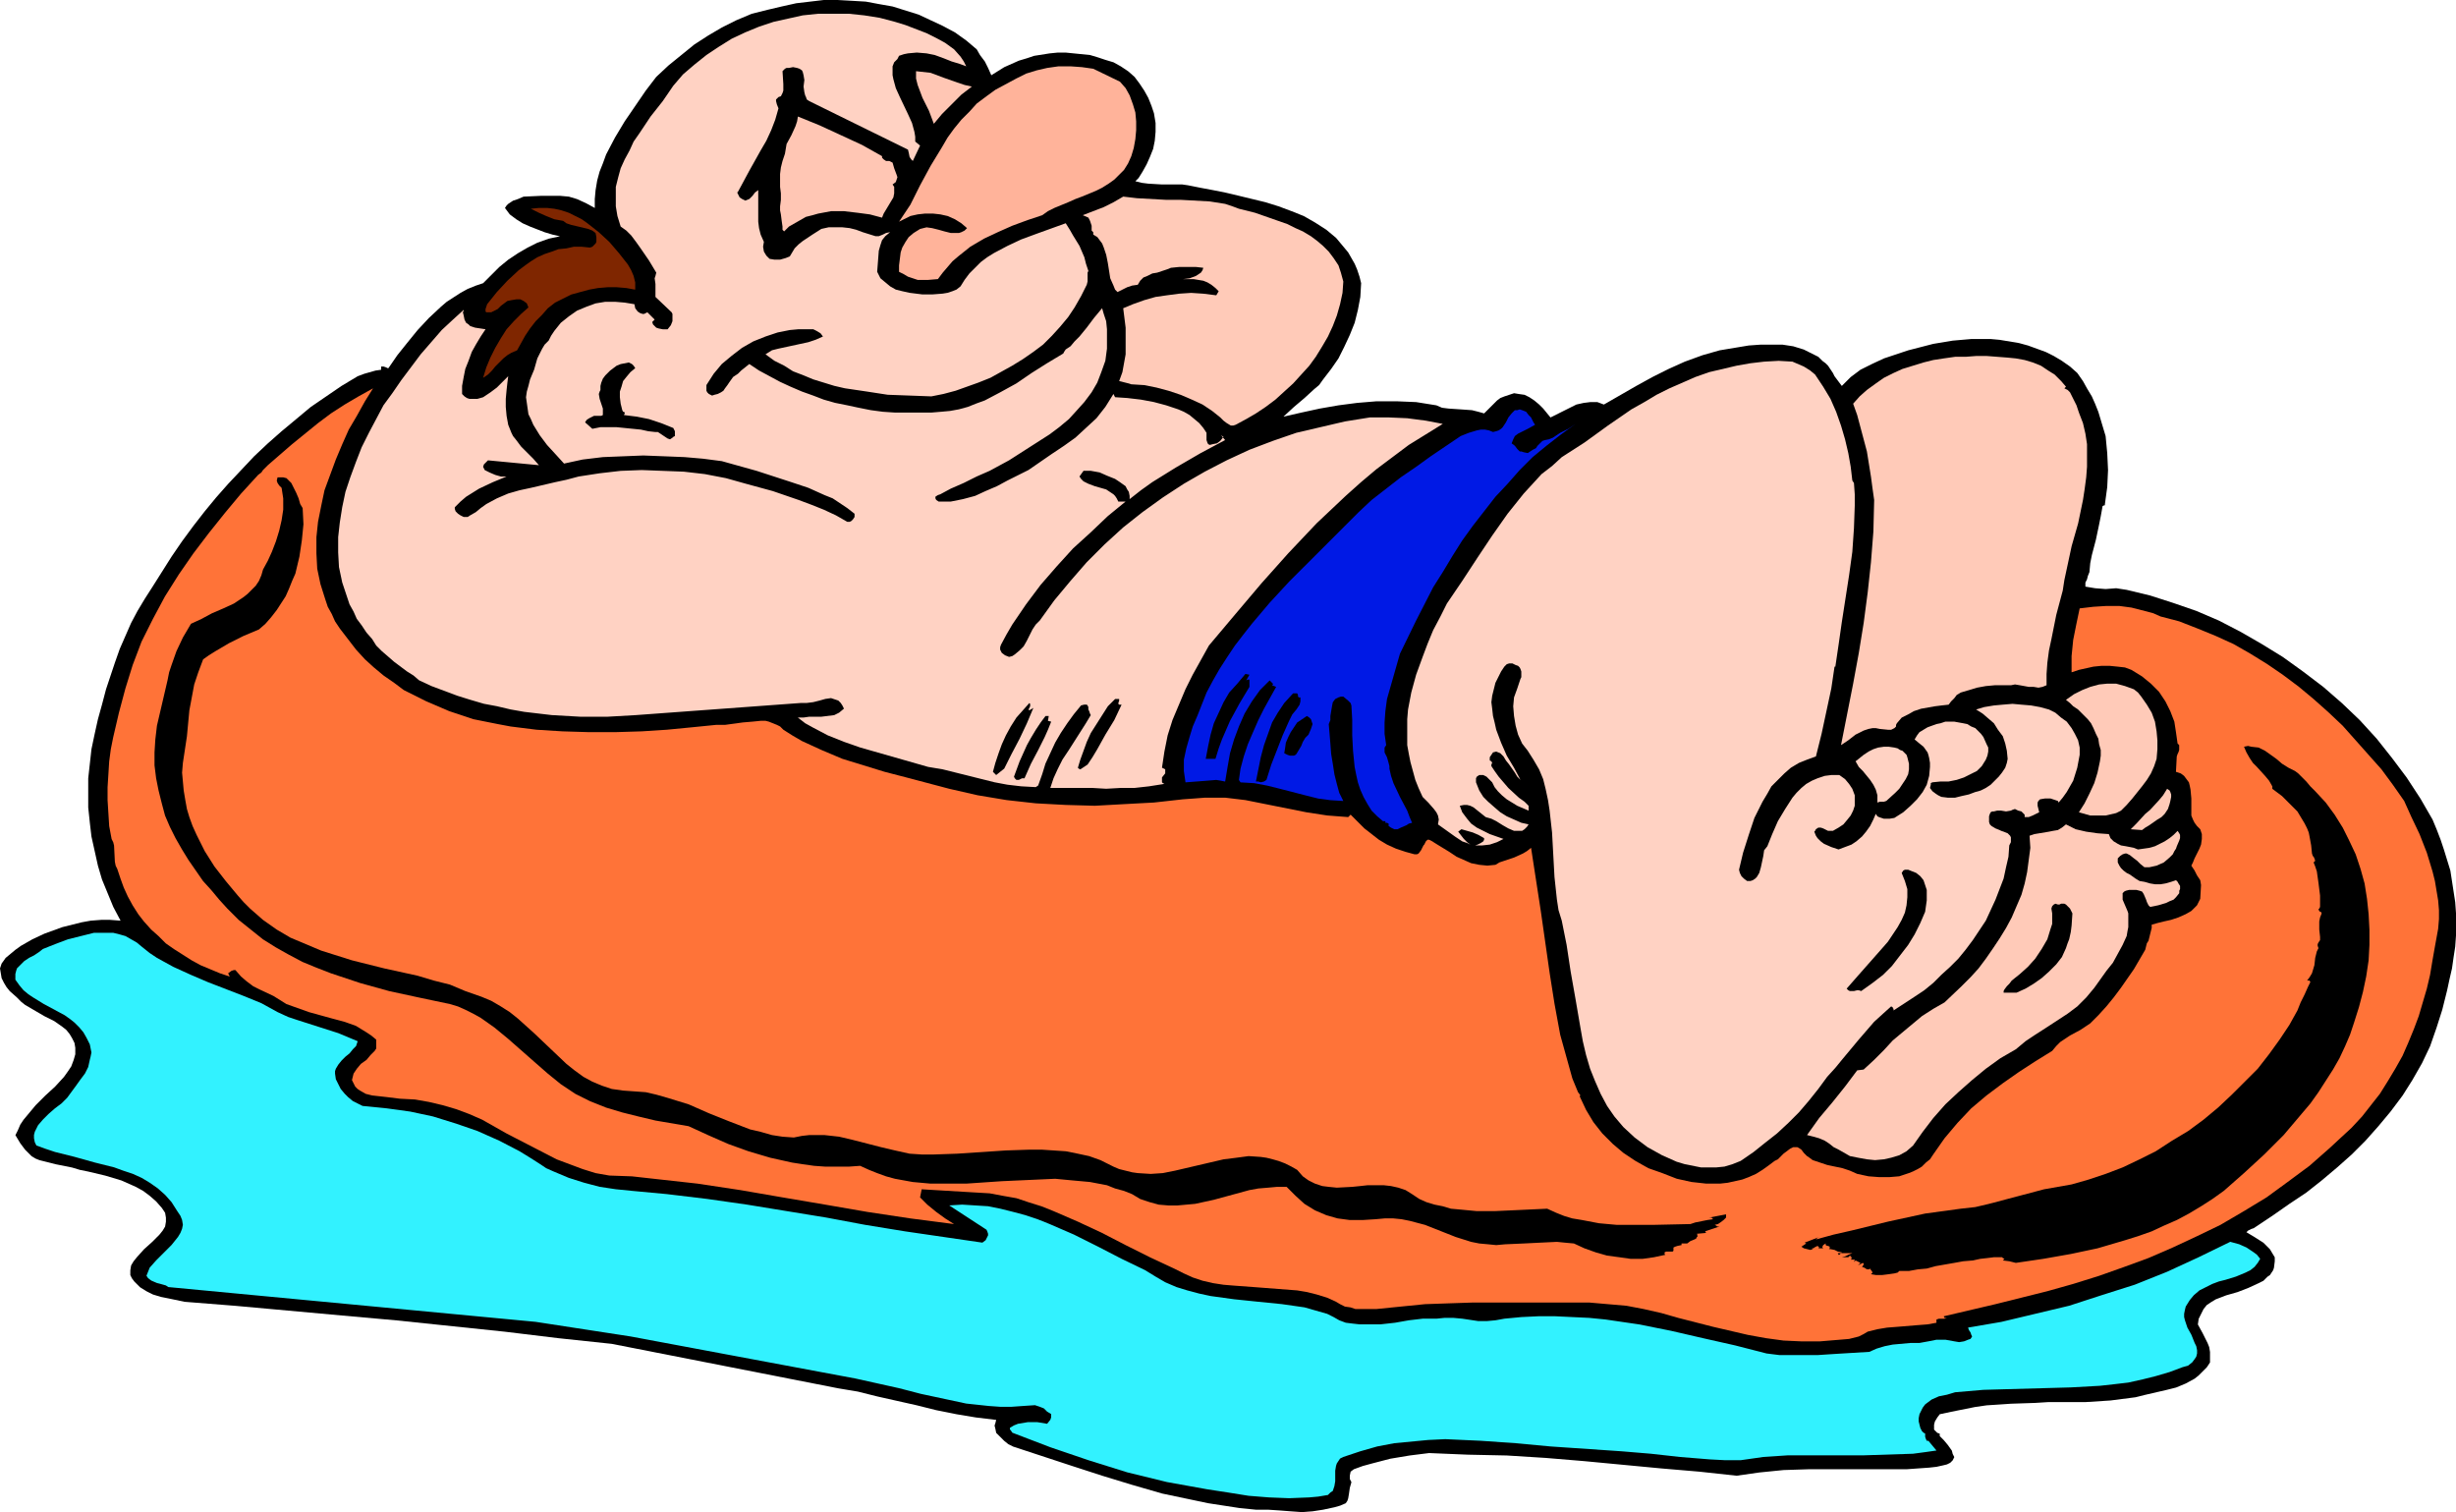 <?xml version="1.0" encoding="UTF-8" standalone="no"?>
<svg
   version="1.0"
   width="129.766mm"
   height="79.888mm"
   id="svg27"
   sodipodi:docname="Innertubing 2.wmf"
   xmlns:inkscape="http://www.inkscape.org/namespaces/inkscape"
   xmlns:sodipodi="http://sodipodi.sourceforge.net/DTD/sodipodi-0.dtd"
   xmlns="http://www.w3.org/2000/svg"
   xmlns:svg="http://www.w3.org/2000/svg">
  <sodipodi:namedview
     id="namedview27"
     pagecolor="#ffffff"
     bordercolor="#000000"
     borderopacity="0.25"
     inkscape:showpageshadow="2"
     inkscape:pageopacity="0.0"
     inkscape:pagecheckerboard="0"
     inkscape:deskcolor="#d1d1d1"
     inkscape:document-units="mm" />
  <defs
     id="defs1">
    <pattern
       id="WMFhbasepattern"
       patternUnits="userSpaceOnUse"
       width="6"
       height="6"
       x="0"
       y="0" />
  </defs>
  <path
     style="fill:#000000;fill-opacity:1;fill-rule:evenodd;stroke:none"
     d="m 8.888,186.431 3.555,-1.292 1.939,-0.485 1.939,-0.485 1.778,-0.323 2.101,-0.162 h 1.778 l 2.101,0.162 -1.454,-2.746 -1.131,-2.746 -1.131,-2.746 -0.808,-2.746 -0.646,-2.908 -0.646,-2.908 -0.323,-2.746 -0.323,-3.069 v -2.908 -2.908 l 0.323,-2.908 0.323,-2.908 0.646,-3.069 0.646,-2.908 0.808,-2.908 0.808,-3.069 1.778,-5.331 0.97,-2.746 1.131,-2.585 1.131,-2.585 1.293,-2.423 1.454,-2.423 1.454,-2.262 1.939,-3.069 1.939,-3.069 2.101,-3.069 2.262,-3.069 2.262,-2.908 2.262,-2.746 2.424,-2.746 2.586,-2.746 2.586,-2.746 2.747,-2.585 2.747,-2.423 2.909,-2.423 2.909,-2.423 3.07,-2.1 3.07,-2.1 3.232,-1.939 1.293,-0.485 1.131,-0.323 1.131,-0.323 1.131,-0.162 v -0.646 h 0.485 l 0.485,0.162 0.323,0.162 h 0.162 l 1.778,-2.585 1.939,-2.423 2.101,-2.585 2.262,-2.423 2.424,-2.262 1.131,-0.969 2.747,-1.777 1.454,-0.808 1.616,-0.646 1.454,-0.485 1.616,-1.616 1.616,-1.616 1.778,-1.454 1.939,-1.292 1.939,-1.131 1.939,-0.969 2.262,-0.808 2.262,-0.485 -1.454,-0.323 -1.616,-0.485 -2.909,-1.131 -1.454,-0.646 -1.293,-0.808 -1.293,-0.969 -0.97,-1.292 0.323,-0.485 0.323,-0.323 0.97,-0.646 0.97,-0.323 1.131,-0.485 3.555,-0.162 h 1.939 1.778 l 1.778,0.162 1.616,0.485 1.778,0.808 1.778,0.969 V 39.742 l 0.162,-1.777 0.323,-1.939 0.485,-1.777 0.646,-1.616 0.646,-1.777 1.778,-3.393 1.939,-3.231 2.101,-3.069 2.101,-3.069 2.101,-2.746 2.424,-2.262 2.586,-2.1 2.586,-2.1 2.747,-1.777 2.747,-1.616 2.909,-1.454 3.07,-1.292 3.232,-0.808 2.747,-0.646 2.909,-0.646 2.747,-0.323 L 164.509,0 h 2.747 l 2.909,0.162 2.747,0.162 2.586,0.485 2.747,0.485 2.586,0.808 2.586,0.808 2.424,1.131 2.424,1.131 2.424,1.292 2.262,1.616 2.101,1.777 0.646,1.131 0.97,1.292 0.646,1.292 0.646,1.454 1.293,-0.808 1.293,-0.808 1.454,-0.646 1.454,-0.646 1.616,-0.485 1.454,-0.485 3.07,-0.485 1.616,-0.162 h 1.616 l 1.616,0.162 1.616,0.162 1.616,0.162 1.616,0.485 1.454,0.485 1.616,0.485 1.454,0.808 1.454,0.969 1.293,1.131 0.97,1.292 0.97,1.454 0.808,1.454 0.646,1.616 0.485,1.454 0.323,1.939 v 1.777 l -0.162,1.777 -0.323,1.616 -0.646,1.616 -0.646,1.454 -0.808,1.454 -0.808,1.292 -0.646,0.646 1.293,0.323 1.293,0.162 2.747,0.162 h 2.747 1.293 l 1.131,0.162 2.424,0.485 2.586,0.485 2.424,0.485 2.747,0.646 5.333,1.292 2.586,0.808 2.586,0.969 2.424,0.969 2.262,1.292 2.262,1.454 1.939,1.616 1.616,1.939 0.808,0.969 0.646,1.131 0.646,1.131 0.485,1.131 0.485,1.454 0.323,1.292 -0.162,2.746 -0.485,2.585 -0.646,2.585 -0.97,2.423 -1.131,2.423 -1.131,2.262 -1.454,2.1 -1.616,2.1 -0.808,1.131 -0.97,0.808 -1.939,1.777 -2.101,1.777 -2.101,1.939 3.555,-0.808 3.717,-0.808 3.717,-0.646 3.717,-0.485 3.878,-0.323 h 4.04 l 3.878,0.162 4.04,0.646 1.131,0.485 1.293,0.162 2.424,0.162 2.262,0.162 1.293,0.323 1.131,0.323 1.293,-1.292 1.293,-1.292 0.646,-0.485 0.808,-0.323 0.97,-0.323 0.97,-0.323 0.97,0.162 1.131,0.162 0.97,0.485 0.97,0.646 0.97,0.808 0.808,0.808 1.454,1.777 2.586,-1.292 1.293,-0.646 1.293,-0.646 1.454,-0.323 1.293,-0.162 h 1.454 l 1.293,0.485 6.464,-3.716 3.232,-1.777 3.232,-1.616 3.232,-1.454 3.555,-1.292 3.394,-0.969 1.939,-0.323 1.939,-0.323 1.939,-0.323 2.262,-0.162 h 2.262 2.262 l 2.101,0.323 2.101,0.646 0.97,0.485 0.97,0.485 0.97,0.485 0.808,0.808 0.646,0.485 0.485,0.485 0.97,1.454 0.323,0.646 0.485,0.646 0.97,1.292 0.808,-0.808 0.97,-0.969 1.939,-1.454 2.262,-1.131 2.424,-1.131 2.424,-0.808 2.424,-0.808 5.01,-1.292 3.878,-0.646 3.717,-0.323 h 3.878 l 1.778,0.162 1.939,0.323 1.939,0.323 1.778,0.485 1.778,0.646 1.778,0.646 1.616,0.808 1.616,0.969 1.616,1.131 1.454,1.292 1.131,1.616 0.808,1.454 0.97,1.616 0.646,1.454 0.646,1.616 0.485,1.616 0.485,1.616 0.485,1.616 0.323,3.393 0.162,3.393 -0.162,3.393 -0.485,3.554 h 0.323 -0.162 l -0.485,0.162 -0.162,0.162 v 0.162 l -0.323,1.777 -0.323,1.616 -0.646,3.069 -0.808,3.069 -0.323,1.616 -0.162,1.777 -0.323,0.808 -0.162,0.646 -0.323,0.646 v 0.808 l 0.97,0.162 0.97,0.162 2.101,0.162 2.101,-0.162 2.101,0.323 4.686,1.131 4.525,1.454 4.686,1.616 4.525,1.939 4.363,2.262 4.202,2.423 4.202,2.585 4.04,2.908 4.04,3.069 3.717,3.231 3.555,3.393 3.394,3.716 3.07,3.877 2.909,3.877 2.747,4.2 2.424,4.2 0.808,1.939 0.808,2.1 0.646,1.939 0.646,2.1 0.646,2.1 0.323,2.1 0.323,2.1 0.323,2.1 0.162,2.262 v 2.1 2.262 l -0.162,2.262 -0.323,2.1 -0.323,2.262 -0.485,2.1 -0.485,2.262 -0.97,3.877 -1.131,3.554 -1.293,3.716 -1.616,3.393 -1.939,3.393 -1.939,3.069 -2.424,3.231 -2.424,2.908 -2.586,2.908 -2.747,2.746 -2.909,2.585 -3.07,2.585 -3.07,2.423 -3.394,2.262 -3.232,2.262 -3.394,2.262 -0.485,0.323 -0.485,0.162 -0.646,0.323 -0.323,0.323 1.616,0.969 1.778,1.131 0.646,0.646 0.646,0.646 0.485,0.808 0.485,0.808 v 0.808 l -0.162,1.292 -0.162,0.485 -0.323,0.485 -0.323,0.485 -0.485,0.323 -0.808,0.808 -0.97,0.485 -2.101,0.969 -2.101,0.808 -2.262,0.646 -2.101,0.808 -0.808,0.485 -0.97,0.646 -0.646,0.808 -0.485,0.969 -0.485,0.969 -0.162,1.131 0.97,1.777 0.97,1.939 0.323,0.808 0.162,0.969 v 0.969 1.131 l -0.646,0.969 -0.808,0.808 -0.808,0.808 -0.808,0.646 -1.778,0.969 -1.939,0.808 -1.939,0.485 -4.202,0.969 -1.939,0.485 -5.01,0.646 -5.01,0.323 h -5.01 -2.424 l -2.586,0.162 -4.848,0.162 -4.848,0.323 -2.262,0.323 -2.424,0.485 -2.424,0.485 -2.262,0.485 -0.485,0.646 -0.485,0.808 -0.162,0.646 v 0.646 0.323 l 0.162,0.162 0.485,0.485 0.485,0.162 v 0.162 0.323 l 0.808,0.808 0.808,0.969 0.808,1.131 0.162,0.646 0.323,0.646 -0.323,0.646 -0.485,0.485 -0.646,0.323 -0.646,0.162 -1.454,0.323 -1.454,0.162 -4.525,0.323 h -4.848 -14.706 l -5.01,0.162 -4.848,0.485 -2.262,0.323 -2.262,0.323 -7.434,-0.808 -7.595,-0.646 -15.352,-1.454 -7.757,-0.646 -7.757,-0.485 -7.757,-0.162 -7.757,-0.323 -3.878,0.485 -3.878,0.646 -3.717,0.969 -1.778,0.485 -1.778,0.646 -0.646,0.485 -0.162,0.808 v 0.646 l 0.162,0.323 0.162,0.323 -0.323,1.131 -0.162,1.131 -0.162,0.969 -0.162,0.485 -0.323,0.485 -1.131,0.485 -1.131,0.323 -2.262,0.485 -2.101,0.323 -2.101,0.162 -2.262,-0.162 -2.101,-0.162 -2.424,-0.162 h -2.424 l -3.232,-0.323 -6.302,-0.969 -3.07,-0.646 -6.141,-1.292 -6.141,-1.777 -5.818,-1.777 -5.979,-1.939 -11.797,-3.877 -0.97,-0.485 -0.808,-0.646 -1.616,-1.616 -0.162,-0.808 -0.162,-0.646 0.162,-0.485 0.162,-0.646 -4.04,-0.485 -3.878,-0.646 -4.04,-0.808 -3.878,-0.969 -7.918,-1.777 -3.878,-0.969 -3.878,-0.646 -45.248,-8.885 -10.666,-1.131 -10.666,-1.292 -21.654,-2.262 -10.827,-0.969 -10.666,-0.969 -10.666,-0.969 -10.181,-0.808 -3.07,-0.646 -1.616,-0.323 -1.616,-0.485 -1.293,-0.646 -1.293,-0.808 -1.131,-1.131 -0.485,-0.646 -0.323,-0.646 v -0.969 l 0.162,-0.969 0.485,-0.808 0.646,-0.808 1.454,-1.616 1.616,-1.454 1.454,-1.454 0.646,-0.808 0.485,-0.808 0.162,-0.969 v -0.808 l -0.162,-0.969 -0.646,-0.969 -1.131,-1.292 -1.293,-1.131 -1.293,-0.969 -1.454,-0.808 -1.454,-0.646 -1.454,-0.646 -3.232,-0.969 -3.394,-0.808 -1.616,-0.323 -1.616,-0.485 -3.232,-0.646 -3.232,-0.808 -0.808,-0.323 -0.808,-0.485 -0.646,-0.646 -0.646,-0.646 -0.97,-1.292 -0.97,-1.616 0.485,-0.969 0.485,-1.131 0.646,-0.969 0.808,-0.969 1.616,-1.939 1.939,-1.939 1.939,-1.777 1.778,-1.939 0.808,-1.131 0.646,-0.969 0.485,-1.292 0.323,-1.131 v -1.292 l -0.162,-0.969 -0.485,-0.969 -0.485,-0.808 -0.646,-0.808 -0.808,-0.646 -1.616,-1.131 -1.939,-0.969 -1.939,-1.131 -1.939,-1.131 -0.808,-0.646 L 3.394,199.194 1.939,197.901 1.293,197.093 0.808,196.286 0.323,195.316 0.162,194.347 0,193.378 l 0.323,-0.969 0.808,-1.131 0.97,-0.808 0.97,-0.808 1.131,-0.808 2.262,-1.292 z"
     id="path1" />
  <path
     style="fill:#32f2ff;fill-opacity:1;fill-rule:evenodd;stroke:none"
     d="m 8.565,189.5 2.424,-0.969 2.586,-0.969 2.586,-0.646 2.586,-0.646 h 1.454 1.131 1.293 l 1.293,0.323 1.131,0.323 1.131,0.646 1.131,0.646 0.97,0.808 1.616,1.292 1.454,0.969 3.232,1.777 3.555,1.616 3.394,1.454 7.11,2.746 3.555,1.454 3.232,1.777 2.101,0.969 1.939,0.646 4.04,1.292 4.04,1.292 1.939,0.808 1.939,0.808 -0.323,0.969 -0.646,0.646 -0.646,0.808 -0.808,0.646 -0.808,0.808 -0.646,0.808 -0.485,0.808 -0.162,0.485 v 0.485 l 0.162,1.131 0.485,0.969 0.485,0.969 0.808,0.969 0.646,0.646 0.97,0.808 0.97,0.485 0.97,0.485 4.848,0.485 4.686,0.646 4.525,0.969 4.686,1.454 4.202,1.454 4.363,1.939 4.04,2.1 2.101,1.292 1.778,1.131 1.454,0.969 1.454,0.646 3.07,1.292 3.07,0.969 3.07,0.808 3.232,0.485 3.232,0.323 6.949,0.646 8.08,0.969 7.918,1.131 7.918,1.292 7.918,1.292 7.757,1.454 7.918,1.292 7.757,1.131 7.757,1.131 0.646,-0.485 0.323,-0.646 0.162,-0.323 v -0.323 l -0.162,-0.485 -0.162,-0.323 -7.434,-4.847 2.586,-0.162 2.586,0.162 2.586,0.162 2.424,0.485 2.586,0.646 2.424,0.646 2.424,0.808 2.424,0.969 4.848,2.1 4.848,2.423 4.686,2.423 4.686,2.262 2.101,1.292 1.939,1.131 2.262,0.969 2.101,0.646 2.424,0.646 2.262,0.485 4.686,0.646 4.686,0.485 4.848,0.485 4.525,0.646 2.262,0.646 2.262,0.646 1.293,0.646 1.131,0.646 1.293,0.485 1.293,0.162 1.454,0.162 h 1.454 2.747 l 2.909,-0.323 2.747,-0.485 2.747,-0.323 h 1.454 1.293 l 1.616,-0.162 h 1.778 l 1.778,0.162 3.232,0.485 h 1.616 l 1.778,-0.162 1.778,-0.323 3.394,-0.323 3.394,-0.162 h 3.394 l 3.394,0.162 3.394,0.162 3.232,0.323 6.626,0.969 6.464,1.292 6.302,1.454 6.464,1.454 6.302,1.616 2.586,0.323 h 2.586 5.01 l 2.424,-0.162 2.586,-0.162 5.333,-0.323 1.454,-0.646 1.616,-0.485 1.616,-0.323 1.778,-0.162 1.778,-0.162 h 1.778 l 1.778,-0.323 1.616,-0.323 h 0.808 0.97 l 1.778,0.323 0.97,0.162 0.97,-0.162 0.808,-0.323 0.485,-0.162 0.323,-0.485 -0.162,-0.323 -0.162,-0.485 -0.323,-0.485 -0.162,-0.485 6.626,-1.131 6.787,-1.616 6.787,-1.616 6.464,-2.1 6.626,-2.1 6.464,-2.585 6.302,-2.908 6.302,-3.069 1.778,0.485 1.454,0.646 1.454,0.969 0.646,0.485 0.646,0.808 -0.485,0.808 -0.646,0.808 -0.808,0.646 -0.97,0.485 -1.939,0.808 -2.101,0.646 -1.293,0.323 -1.293,0.485 -1.293,0.646 -1.293,0.646 -1.131,0.969 -0.808,0.969 -0.808,1.292 -0.162,0.646 -0.162,0.808 v 0.646 l 0.162,0.646 0.485,1.454 0.808,1.454 0.646,1.616 0.323,0.646 0.162,0.808 v 0.646 l -0.162,0.646 -0.323,0.485 -0.485,0.646 -0.808,0.646 -1.131,0.323 -2.586,0.969 -2.747,0.808 -2.586,0.646 -2.909,0.646 -2.747,0.323 -2.909,0.323 -5.818,0.323 -5.818,0.162 -5.818,0.162 -5.818,0.162 -5.656,0.485 -1.616,0.485 -1.616,0.323 -1.454,0.646 -0.646,0.485 -0.646,0.485 -0.485,0.646 -0.323,0.646 -0.323,0.646 -0.162,0.808 v 0.646 l 0.162,0.646 0.162,0.646 0.323,0.646 0.323,0.323 0.323,0.162 v 0.646 l 0.162,0.485 0.162,0.323 h 0.323 l 1.616,1.939 -2.262,0.323 -2.424,0.323 -5.01,0.162 -5.01,0.162 h -5.01 -5.171 -4.848 l -4.848,0.323 -2.262,0.323 -2.262,0.323 h -3.07 l -3.07,-0.162 -5.979,-0.485 -5.818,-0.646 -5.818,-0.485 -7.11,-0.485 -7.11,-0.485 -6.949,-0.646 -6.949,-0.485 -3.555,-0.162 -3.555,-0.162 -3.394,0.162 -3.394,0.323 -3.394,0.323 -3.394,0.646 -3.394,0.969 -3.394,1.131 -0.646,0.323 -0.323,0.485 -0.323,0.485 -0.162,0.485 -0.162,0.969 v 0.969 1.131 l -0.162,0.969 -0.162,0.485 -0.162,0.485 -0.485,0.323 -0.485,0.485 -1.939,0.323 -1.778,0.162 -4.04,0.162 -4.04,-0.162 -4.04,-0.323 -4.04,-0.646 -4.202,-0.646 -8.08,-1.454 -7.918,-1.939 -7.757,-2.423 -7.595,-2.585 -7.595,-2.908 -0.323,-0.485 -0.162,-0.162 v -0.323 l 0.808,-0.485 0.808,-0.323 0.97,-0.162 0.97,-0.162 h 1.939 l 1.939,0.323 0.646,-0.808 0.162,-0.485 v -0.646 l -0.808,-0.485 -0.646,-0.646 -0.808,-0.323 -0.97,-0.323 -2.424,0.162 -2.262,0.162 h -2.262 l -2.262,-0.162 -4.525,-0.485 -4.525,-0.969 -4.525,-0.969 -4.363,-1.131 -4.363,-0.969 -4.363,-0.969 -44.925,-8.401 -18.907,-2.908 -73.366,-6.947 -0.485,-0.323 -1.131,-0.323 -0.646,-0.162 -1.131,-0.485 -0.646,-0.485 -0.323,-0.485 0.323,-0.808 0.323,-0.808 1.293,-1.454 1.616,-1.616 1.454,-1.454 0.646,-0.808 0.646,-0.808 0.485,-0.808 0.323,-0.808 0.162,-0.808 -0.162,-0.969 -0.323,-0.808 -0.646,-0.969 -1.131,-1.777 -1.293,-1.454 -1.454,-1.292 -1.616,-1.131 -1.616,-0.969 -1.778,-0.808 -1.939,-0.646 -1.778,-0.646 -3.878,-0.969 -4.04,-1.131 -3.878,-0.969 -1.939,-0.646 -1.778,-0.646 -0.323,-0.646 -0.162,-0.808 v -0.646 l 0.162,-0.646 0.323,-0.646 0.323,-0.646 0.97,-1.131 1.131,-1.131 1.293,-1.131 1.293,-0.969 1.131,-1.131 1.778,-2.423 0.808,-1.131 0.97,-1.292 0.646,-1.292 0.323,-1.454 0.162,-0.646 0.162,-0.808 -0.162,-0.808 -0.162,-0.808 -0.646,-1.292 -0.646,-1.131 -0.808,-0.969 -0.97,-0.969 -0.808,-0.646 -1.131,-0.808 -4.202,-2.262 -2.101,-1.292 -0.97,-0.646 -0.97,-0.808 -0.808,-0.969 -0.808,-1.131 v -0.646 -0.485 l 0.162,-0.646 0.162,-0.485 0.646,-0.646 0.808,-0.808 0.97,-0.646 0.97,-0.485 0.97,-0.646 z"
     id="path2" />
  <path
     style="fill:#ff7338;fill-opacity:1;fill-rule:evenodd;stroke:none"
     d="m 51.55,94.831 0.646,-0.485 0.323,-0.485 0.97,-0.969 4.848,-4.2 5.171,-4.2 2.586,-1.939 2.747,-1.777 2.747,-1.616 2.909,-1.616 -1.616,2.585 -1.616,2.908 -1.616,2.746 -1.293,2.908 -1.293,3.069 -1.131,3.069 -1.131,3.069 -0.646,3.069 -0.646,3.231 -0.323,3.069 v 3.231 l 0.162,3.069 0.646,3.069 0.97,3.069 0.485,1.454 0.808,1.454 0.646,1.454 0.97,1.454 1.616,2.1 1.616,2.1 1.778,1.939 1.778,1.616 1.939,1.616 2.101,1.454 1.939,1.454 2.262,1.131 2.262,1.131 2.262,0.969 2.262,0.969 2.424,0.808 2.424,0.808 2.424,0.485 2.424,0.485 2.586,0.485 5.171,0.646 5.171,0.323 5.333,0.162 h 5.171 l 5.333,-0.162 5.01,-0.323 5.01,-0.485 4.848,-0.485 h 1.778 l 3.555,-0.485 1.939,-0.162 1.616,-0.162 h 0.97 l 0.646,0.162 0.808,0.323 0.808,0.323 0.646,0.323 0.646,0.646 1.778,1.131 1.939,1.131 3.878,1.777 4.202,1.777 4.202,1.292 4.202,1.292 4.363,1.131 8.565,2.262 5.656,1.292 5.818,0.969 5.818,0.646 5.979,0.323 5.818,0.162 5.818,-0.323 5.979,-0.323 5.818,-0.646 2.262,-0.162 2.101,-0.162 h 1.939 2.101 l 4.04,0.485 4.04,0.808 8.08,1.616 4.202,0.646 2.101,0.162 2.101,0.162 0.485,-0.485 1.293,1.292 1.454,1.454 1.454,1.131 1.454,1.131 1.616,0.969 1.778,0.808 1.939,0.646 1.778,0.485 h 0.485 l 0.323,-0.162 0.485,-0.646 0.323,-0.646 0.162,-0.323 0.162,-0.162 0.323,-0.646 0.323,-0.323 h 0.323 l 0.323,0.162 0.323,0.162 0.485,0.323 2.909,1.777 1.454,0.969 1.454,0.646 1.454,0.646 1.616,0.323 1.616,0.162 1.616,-0.162 0.808,-0.485 0.97,-0.323 1.939,-0.646 1.778,-0.808 0.808,-0.485 0.808,-0.646 0.97,6.301 0.97,6.301 1.778,12.44 0.97,6.139 1.131,6.139 1.616,5.816 0.808,2.908 1.131,2.746 0.485,0.646 -0.162,0.162 1.293,2.746 1.454,2.423 1.778,2.262 2.101,2.1 2.101,1.777 2.424,1.616 2.586,1.454 2.747,0.969 2.909,1.131 2.909,0.646 2.909,0.323 h 1.454 1.454 l 1.454,-0.162 1.454,-0.323 1.454,-0.323 1.293,-0.485 1.454,-0.646 1.293,-0.808 1.131,-0.808 1.293,-0.969 0.646,-0.323 0.485,-0.485 0.646,-0.646 0.646,-0.485 0.646,-0.485 0.646,-0.323 h 0.323 0.485 l 0.323,0.162 0.485,0.323 0.485,0.646 0.646,0.646 0.485,0.323 0.646,0.485 1.454,0.485 1.454,0.485 3.07,0.646 1.454,0.485 1.454,0.646 2.262,0.485 2.101,0.162 h 2.101 l 1.939,-0.162 1.939,-0.646 0.808,-0.323 0.97,-0.485 0.808,-0.485 0.808,-0.808 0.808,-0.646 0.646,-0.969 1.131,-1.616 1.131,-1.616 2.586,-3.069 2.747,-2.908 3.07,-2.585 3.232,-2.423 3.232,-2.262 3.232,-2.1 3.394,-2.1 0.808,-0.969 0.808,-0.808 1.939,-1.292 2.101,-1.131 1.939,-1.292 1.616,-1.616 1.616,-1.777 1.454,-1.777 1.454,-1.939 2.586,-3.716 2.262,-3.877 0.323,-1.292 0.323,-0.485 0.162,-0.646 0.323,-1.292 0.162,-0.646 v -0.646 l 1.131,-0.323 1.293,-0.323 1.454,-0.323 1.454,-0.485 1.454,-0.646 1.131,-0.646 1.131,-1.131 0.323,-0.646 0.323,-0.646 0.162,-2.746 -0.162,-0.969 -0.646,-0.969 -0.485,-0.969 -0.646,-0.969 0.323,-0.646 0.323,-0.808 0.97,-1.939 0.323,-0.808 0.162,-1.131 v -0.969 l -0.323,-0.969 -0.646,-0.646 -0.485,-0.646 -0.323,-0.646 -0.323,-0.808 v -1.777 -1.616 l -0.162,-1.777 -0.162,-0.808 -0.162,-0.646 -0.485,-0.646 -0.485,-0.646 -0.646,-0.485 -0.97,-0.323 0.162,-3.069 0.162,-0.485 0.162,-0.323 0.162,-0.485 v -0.646 -0.323 l -0.323,-0.323 -0.323,-2.262 -0.323,-2.1 -0.808,-2.1 -0.97,-1.939 -1.293,-1.939 -1.616,-1.616 -1.778,-1.454 -2.101,-1.292 -1.293,-0.485 -1.454,-0.162 -1.616,-0.162 h -1.616 l -1.616,0.162 -1.454,0.323 -1.454,0.323 -1.454,0.485 v -1.616 -1.616 l 0.323,-3.231 0.646,-3.231 0.646,-3.069 2.747,-0.323 2.586,-0.162 h 2.586 l 2.424,0.323 0.646,0.162 0.646,0.162 3.07,0.808 1.454,0.646 3.717,0.969 3.717,1.454 3.555,1.454 3.555,1.616 3.394,1.939 3.394,2.1 3.07,2.1 3.232,2.423 2.909,2.423 2.909,2.585 2.909,2.746 2.586,2.908 2.586,2.908 2.586,2.908 2.262,3.069 2.262,3.231 1.454,3.231 1.616,3.393 1.454,3.716 1.131,3.716 0.485,1.939 0.323,1.939 0.323,1.939 0.162,1.939 v 1.777 l -0.162,1.939 -0.323,1.777 -0.323,1.777 -0.485,2.746 -0.485,2.908 -0.646,2.746 -0.808,2.746 -0.808,2.746 -0.97,2.585 -1.131,2.746 -1.131,2.585 -1.454,2.585 -1.454,2.423 -1.616,2.585 -1.778,2.262 -1.778,2.262 -2.101,2.262 -2.101,1.939 -2.262,2.1 -4.04,3.554 -4.363,3.231 -4.202,3.069 -4.525,2.746 -4.686,2.746 -4.686,2.262 -4.848,2.262 -4.848,2.1 -4.848,1.777 -5.01,1.777 -5.171,1.616 -5.171,1.454 -10.342,2.585 -10.342,2.423 0.162,0.323 h 0.485 l -0.485,0.162 h -1.131 l -0.485,0.162 v 0.646 l -1.778,0.323 -2.101,0.162 -3.878,0.323 -2.101,0.162 -1.939,0.323 -1.939,0.485 -0.808,0.485 -0.97,0.485 -1.939,0.485 -1.939,0.162 -3.878,0.323 h -3.717 l -3.555,-0.162 -3.555,-0.485 -3.555,-0.646 -6.949,-1.616 -6.949,-1.777 -3.394,-0.969 -3.555,-0.808 -3.394,-0.646 -3.717,-0.323 -3.717,-0.323 h -3.717 -5.171 -4.848 -9.534 l -4.848,0.162 -4.686,0.162 -4.848,0.485 -4.848,0.485 h -1.939 -2.262 l -0.97,-0.323 -1.131,-0.162 -0.97,-0.485 -0.808,-0.485 -1.778,-0.808 -2.101,-0.646 -1.939,-0.485 -1.939,-0.323 -4.202,-0.323 -4.202,-0.323 -4.363,-0.323 -1.939,-0.162 -2.101,-0.323 -2.101,-0.485 -1.939,-0.646 -1.778,-0.808 -1.939,-0.969 -4.848,-2.262 -4.848,-2.423 -4.686,-2.423 -4.848,-2.262 -4.848,-2.1 -2.424,-0.969 -2.586,-0.808 -2.424,-0.808 -2.747,-0.485 -2.586,-0.485 -2.747,-0.162 -10.827,-0.646 -0.323,1.616 1.454,1.454 1.778,1.454 1.778,1.292 1.778,1.131 -8.726,-1.131 -8.565,-1.292 -8.403,-1.454 -8.565,-1.454 -8.403,-1.454 -8.565,-1.292 -8.726,-0.969 -4.363,-0.485 -4.525,-0.162 -2.747,-0.485 -2.586,-0.808 -2.586,-0.969 -2.586,-0.969 -5.01,-2.585 -5.01,-2.585 -4.848,-2.746 -2.586,-1.131 -2.586,-0.969 -2.747,-0.808 -2.747,-0.646 -2.747,-0.485 -3.07,-0.162 -1.293,-0.162 -1.293,-0.162 -2.909,-0.323 -1.293,-0.323 -1.131,-0.646 -0.485,-0.323 -0.485,-0.485 -0.323,-0.646 -0.323,-0.646 0.162,-0.646 0.162,-0.646 0.646,-0.969 0.808,-0.969 1.131,-0.808 0.808,-0.969 0.808,-0.808 0.323,-0.485 v -0.485 -0.646 -0.646 l -0.97,-0.808 -0.97,-0.646 -2.101,-1.292 -2.262,-0.808 -2.424,-0.646 -4.686,-1.292 -2.262,-0.808 -2.262,-0.808 -1.293,-0.808 -1.293,-0.808 -2.747,-1.292 -1.293,-0.646 -1.293,-0.969 -1.131,-0.969 -1.131,-1.292 h -0.323 l -0.485,0.162 -0.646,0.485 0.162,0.323 0.162,0.323 -1.939,-0.646 -1.939,-0.808 -1.939,-0.808 -1.778,-0.969 -1.778,-1.131 -1.778,-1.131 -1.616,-1.131 -1.454,-1.454 -1.454,-1.292 -1.454,-1.616 -1.131,-1.454 -1.131,-1.777 -0.97,-1.777 -0.808,-1.777 -0.646,-1.777 -0.646,-1.939 -0.323,-0.646 -0.162,-0.808 -0.162,-3.231 -0.162,-0.646 -0.323,-0.646 -0.485,-2.585 -0.162,-2.585 -0.162,-2.585 v -2.585 l 0.162,-2.585 0.162,-2.585 0.323,-2.423 0.485,-2.423 1.131,-4.847 1.293,-4.847 1.454,-4.685 1.778,-4.685 2.262,-4.523 2.424,-4.523 2.747,-4.362 2.909,-4.2 3.07,-4.039 3.232,-4.039 3.232,-3.877 z"
     id="path3" />
  <path
     style="fill:#000000;fill-opacity:1;fill-rule:evenodd;stroke:none"
     d="m 33.451,135.865 0.323,-1.616 0.485,-1.454 0.97,-2.746 1.293,-2.746 1.616,-2.746 2.101,-0.969 2.101,-1.131 2.262,-0.969 2.101,-0.969 1.939,-1.292 0.808,-0.646 0.808,-0.808 0.808,-0.808 0.646,-0.969 0.485,-1.131 0.323,-1.131 0.97,-1.777 0.808,-1.777 0.808,-2.1 0.646,-2.1 0.485,-2.1 0.323,-2.1 v -2.262 l -0.323,-2.1 -0.485,-0.485 -0.323,-0.485 -0.162,-0.485 0.162,-0.646 h 0.646 0.485 l 0.646,0.162 0.323,0.323 0.646,0.646 0.485,0.969 0.485,0.969 0.485,1.131 0.323,1.131 0.485,0.808 0.162,3.231 -0.323,3.231 -0.485,3.231 -0.808,3.393 -0.646,1.454 -0.646,1.616 -0.646,1.454 -1.778,2.746 -1.131,1.454 -1.131,1.292 -1.293,1.131 -3.07,1.292 -2.909,1.454 -2.747,1.616 -1.293,0.808 -1.131,0.808 -0.97,2.585 -0.808,2.423 -0.485,2.585 -0.485,2.585 -0.485,5.17 -0.808,5.331 -0.162,1.939 0.162,1.777 0.162,1.777 0.323,1.939 0.323,1.777 0.485,1.616 0.646,1.777 0.808,1.777 1.616,3.231 1.939,3.069 2.262,2.908 2.424,2.908 1.131,1.292 1.293,1.292 1.293,1.131 1.293,1.131 2.747,1.939 2.747,1.616 3.07,1.292 3.07,1.292 3.07,0.969 3.07,0.969 6.464,1.616 6.626,1.454 3.232,0.969 3.232,0.808 3.07,1.292 3.232,1.131 1.939,0.808 1.939,1.131 1.778,1.131 1.616,1.292 3.232,2.908 3.232,3.069 3.232,3.069 1.616,1.292 1.778,1.292 1.778,0.969 1.939,0.808 1.939,0.646 2.262,0.323 2.262,0.162 2.262,0.162 2.101,0.485 2.262,0.646 4.202,1.292 4.04,1.777 4.04,1.616 4.202,1.616 2.101,0.485 2.262,0.646 2.101,0.323 2.262,0.162 1.616,-0.323 1.454,-0.162 h 3.07 l 2.909,0.323 2.747,0.646 5.656,1.454 2.747,0.646 2.909,0.646 2.424,0.162 h 2.424 l 4.686,-0.162 4.848,-0.323 4.848,-0.323 4.848,-0.162 h 2.262 l 2.424,0.162 2.424,0.162 2.424,0.485 2.262,0.485 2.262,0.808 1.293,0.646 1.293,0.646 1.131,0.485 1.293,0.323 1.293,0.323 1.131,0.162 2.586,0.162 2.424,-0.162 2.424,-0.485 4.848,-1.131 4.848,-1.131 2.586,-0.323 2.424,-0.323 2.424,0.162 1.131,0.162 1.293,0.323 1.131,0.323 1.293,0.485 1.293,0.646 1.131,0.646 1.131,1.292 1.131,0.808 1.293,0.646 1.454,0.485 1.293,0.162 1.616,0.162 3.07,-0.162 1.616,-0.162 1.454,-0.162 h 1.616 1.616 l 1.454,0.162 1.454,0.323 1.454,0.485 1.293,0.808 1.454,0.969 1.454,0.646 1.616,0.485 1.616,0.323 1.616,0.485 1.778,0.162 3.394,0.323 h 3.555 l 3.555,-0.162 6.949,-0.323 1.778,0.808 1.616,0.646 1.616,0.485 1.939,0.323 3.394,0.646 3.555,0.323 h 3.717 3.555 l 7.434,-0.162 0.97,-0.323 2.424,-0.485 1.131,-0.162 -0.162,-0.162 -0.162,-0.162 h -0.485 l 3.394,-0.646 v 0.646 l -0.485,0.485 -0.646,0.485 -0.485,0.323 -0.646,0.162 0.323,0.162 0.162,0.162 h 0.485 l -2.909,0.969 0.162,0.162 v 0.162 l -1.778,0.162 0.162,0.323 h -0.162 l 0.162,0.162 -0.162,0.162 -0.162,0.323 -0.323,0.162 -0.808,0.323 -0.646,0.485 h -1.131 v 0.323 l -0.808,0.162 -0.485,0.162 -0.323,0.162 0.162,0.162 h 0.646 0.162 -0.162 -0.646 l -0.162,-0.162 v 0.323 0.323 l -0.162,0.162 h -0.97 -0.323 l -0.323,0.162 v 0.323 l 0.162,0.162 -2.262,0.485 -2.262,0.323 h -2.424 l -2.262,-0.323 -2.424,-0.323 -2.262,-0.646 -2.262,-0.808 -2.101,-0.969 -1.778,-0.162 -1.616,-0.162 -3.394,0.162 -3.232,0.162 -3.717,0.162 -1.778,0.162 -1.616,-0.162 -1.778,-0.162 -1.616,-0.323 -3.07,-0.969 -6.141,-2.423 -3.07,-0.808 -1.616,-0.323 -1.616,-0.162 h -1.778 l -1.778,0.162 -2.586,0.162 h -2.586 l -2.424,-0.323 -2.262,-0.646 -2.262,-0.969 -2.101,-1.292 -1.778,-1.616 -1.778,-1.777 h -1.939 l -1.778,0.162 -1.939,0.162 -1.778,0.323 -3.555,0.969 -3.555,0.969 -3.717,0.808 -1.778,0.162 -1.778,0.162 h -1.778 l -1.939,-0.162 -1.778,-0.485 -1.939,-0.646 -1.616,-0.969 -1.616,-0.646 -1.778,-0.485 -1.616,-0.646 -3.394,-0.646 -3.555,-0.323 -3.394,-0.323 -3.555,0.162 -7.11,0.323 -7.11,0.485 h -3.555 -3.555 l -3.555,-0.323 -3.555,-0.646 -1.778,-0.485 -1.778,-0.646 -1.616,-0.646 -1.778,-0.808 -2.262,0.162 h -2.262 -2.424 l -2.262,-0.162 -2.262,-0.323 -2.101,-0.323 -4.363,-0.969 -4.363,-1.292 -4.04,-1.454 -4.04,-1.777 -3.878,-1.777 -6.626,-1.131 -3.394,-0.808 -3.232,-0.808 -3.232,-0.969 -3.232,-1.292 -2.909,-1.454 -1.454,-0.969 -1.454,-0.969 -2.586,-2.1 -2.586,-2.262 -5.333,-4.685 -2.747,-2.262 -2.747,-1.939 -1.454,-0.808 -1.616,-0.808 -1.454,-0.646 -1.616,-0.485 -6.141,-1.292 -5.979,-1.292 -5.818,-1.616 -2.909,-0.969 -2.909,-0.969 -2.909,-1.131 -2.747,-1.131 -2.747,-1.454 -2.586,-1.454 -2.586,-1.616 -2.424,-1.939 -2.424,-1.939 -2.262,-2.262 -1.616,-1.777 -1.616,-1.939 -1.616,-1.777 -2.909,-4.2 -1.293,-2.1 -1.293,-2.262 -1.131,-2.262 -0.97,-2.262 -0.646,-2.423 -0.646,-2.585 -0.485,-2.423 -0.323,-2.585 v -2.585 l 0.162,-2.585 0.323,-2.746 z"
     id="path4" />
  <path
     style="fill:#ffd2c3;fill-opacity:1;fill-rule:evenodd;stroke:none"
     d="m 92.597,61.874 v 0.162 l -0.162,0.323 0.162,0.646 0.162,0.808 0.323,0.646 0.485,0.323 0.323,0.323 0.97,0.323 2.101,0.323 -0.97,1.454 -0.97,1.616 -0.808,1.454 -0.646,1.777 -0.646,1.616 -0.323,1.616 -0.323,1.777 v 1.616 l 0.485,0.485 0.485,0.323 0.485,0.162 h 0.485 1.131 l 1.131,-0.323 1.454,-0.969 1.293,-0.969 2.262,-2.262 -0.162,1.292 -0.162,1.454 -0.162,1.777 v 1.616 l 0.162,1.777 0.323,1.777 0.646,1.616 0.323,0.646 0.646,0.808 0.97,1.292 2.424,2.423 1.131,1.292 -10.181,-0.969 -0.323,0.323 -0.485,0.485 -0.162,0.485 0.162,0.323 0.162,0.323 0.97,0.485 1.131,0.485 1.131,0.323 h 1.131 l -2.747,1.131 -2.747,1.292 -1.293,0.808 -1.293,0.808 -1.131,0.969 -1.131,1.131 v 0.323 l 0.162,0.485 0.485,0.485 0.485,0.323 0.646,0.323 h 0.808 l 0.485,-0.323 1.131,-0.646 0.97,-0.808 1.131,-0.808 2.101,-1.131 2.262,-0.969 2.262,-0.646 2.262,-0.485 4.848,-1.131 2.262,-0.485 2.424,-0.646 4.202,-0.646 4.202,-0.485 4.202,-0.162 4.202,0.162 4.202,0.162 4.202,0.485 4.202,0.808 4.04,1.131 5.333,1.454 5.171,1.777 2.586,0.969 2.424,0.969 2.424,1.131 2.262,1.292 h 0.485 l 0.323,-0.162 0.323,-0.323 0.323,-0.485 v -0.646 l -1.454,-1.131 -1.454,-0.969 -1.454,-0.969 -1.616,-0.646 -3.232,-1.454 -3.394,-1.131 -6.949,-2.262 -6.949,-1.939 -3.717,-0.485 -3.717,-0.323 -4.04,-0.162 -4.202,-0.162 -4.04,0.162 -4.04,0.162 -4.04,0.485 -3.717,0.808 -1.616,-1.777 -1.778,-1.939 -1.454,-1.939 -1.293,-2.1 -0.485,-1.131 -0.485,-0.969 -0.162,-1.131 -0.162,-1.131 -0.162,-1.131 0.162,-1.131 0.323,-1.131 0.323,-1.292 0.808,-1.939 0.646,-2.262 0.485,-0.969 0.485,-0.969 0.485,-0.808 0.808,-0.808 0.485,-0.969 0.646,-0.969 0.646,-0.808 0.646,-0.808 1.616,-1.292 1.616,-1.131 1.939,-0.808 1.778,-0.646 1.939,-0.323 h 1.939 l 1.939,0.162 1.939,0.323 0.162,0.808 0.485,0.646 0.485,0.323 0.485,0.162 h 0.323 l 0.646,-0.323 1.454,1.454 -0.485,0.485 0.162,0.485 0.323,0.323 0.323,0.323 0.485,0.162 0.808,0.162 h 0.97 l 0.646,-0.808 0.323,-0.808 v -0.969 -0.485 l -0.162,-0.323 -3.232,-3.069 V 58.643 57.997 56.705 l -0.162,-1.131 0.162,-0.485 0.162,-0.646 -1.454,-2.423 -1.778,-2.585 -0.808,-1.131 -0.97,-1.292 -0.97,-0.969 -1.131,-0.808 -0.646,-2.1 -0.323,-1.939 V 39.096 37.319 l 0.485,-1.939 0.485,-1.777 0.808,-1.777 0.97,-1.777 0.808,-1.777 1.131,-1.616 2.262,-3.393 2.424,-3.069 2.101,-3.069 1.939,-2.262 2.262,-1.939 2.424,-1.939 2.424,-1.616 2.586,-1.616 2.747,-1.292 2.747,-1.131 2.909,-0.969 2.909,-0.646 2.909,-0.646 3.07,-0.323 h 3.07 3.07 l 3.07,0.323 3.07,0.485 3.07,0.808 2.101,0.646 2.101,0.808 2.101,0.808 1.939,0.969 1.778,0.969 1.778,1.292 1.293,1.454 0.646,0.969 0.485,0.969 -1.293,-0.485 -1.616,-0.485 -1.616,-0.646 -1.778,-0.646 -1.616,-0.323 -1.939,-0.162 -1.778,0.162 -0.808,0.162 -0.97,0.323 -0.323,0.646 -0.646,0.646 -0.323,0.808 v 0.323 0.485 0.969 l 0.162,0.808 0.485,1.777 0.808,1.777 1.616,3.393 0.808,1.777 0.485,1.777 0.162,0.969 v 0.969 l 0.97,0.808 -1.454,3.069 -0.162,-0.162 -0.162,-0.162 -0.323,-0.485 -0.162,-0.808 -0.162,-0.646 -9.858,-4.847 -9.858,-4.847 -0.485,-0.323 -0.162,-0.485 -0.162,-0.323 -0.162,-0.646 -0.162,-1.131 0.162,-1.292 -0.162,-0.969 -0.162,-0.646 -0.162,-0.323 -0.485,-0.323 -0.485,-0.162 -0.808,-0.162 -0.808,0.162 h -0.485 l -0.323,0.162 -0.485,0.485 0.162,2.585 v 1.292 l -0.162,0.485 -0.323,0.646 -0.485,0.162 -0.162,0.162 -0.323,0.323 v 0.323 l 0.162,0.646 0.323,0.808 -0.646,2.262 -0.808,2.1 -0.97,2.1 -1.131,1.939 -2.262,4.039 -2.262,4.2 -0.162,0.162 0.162,0.323 0.323,0.646 0.485,0.323 0.646,0.323 0.808,-0.323 0.646,-0.646 0.485,-0.646 0.646,-0.485 v 2.423 2.585 1.292 l 0.162,1.292 0.323,1.292 0.646,1.454 -0.162,0.969 0.162,0.969 0.485,0.808 0.323,0.323 0.323,0.323 0.97,0.162 h 1.131 l 1.131,-0.323 0.808,-0.323 0.485,-0.808 0.485,-0.808 0.808,-0.808 0.808,-0.646 1.939,-1.292 1.778,-1.131 1.454,-0.323 h 1.454 1.293 l 1.454,0.162 1.293,0.323 1.293,0.485 2.586,0.808 h 0.646 l 0.808,-0.323 0.646,-0.323 0.808,-0.162 -0.97,0.808 -0.646,0.808 -0.323,0.969 -0.323,1.131 -0.162,2.1 -0.162,2.1 0.646,1.292 0.97,0.808 0.97,0.808 1.131,0.646 1.293,0.323 1.454,0.323 2.586,0.323 h 1.939 l 2.101,-0.162 0.97,-0.162 0.97,-0.323 0.808,-0.323 0.808,-0.646 0.808,-1.292 0.97,-1.292 1.131,-1.131 1.131,-1.131 1.293,-0.969 1.293,-0.808 2.747,-1.454 2.747,-1.292 3.07,-1.131 5.818,-2.1 0.808,1.292 0.646,1.131 1.293,2.1 0.97,2.262 0.323,1.292 0.485,1.454 -0.162,0.323 v 0.323 1.454 l -0.162,0.646 -1.131,2.262 -1.293,2.262 -1.293,1.939 -1.616,1.939 -1.616,1.777 -1.778,1.777 -1.939,1.454 -2.101,1.454 -2.101,1.292 -4.363,2.423 -2.424,0.969 -2.262,0.808 -2.262,0.808 -2.424,0.646 -2.424,0.485 -4.363,-0.162 -4.363,-0.162 -4.202,-0.646 -4.363,-0.646 -2.101,-0.485 -2.101,-0.646 -2.101,-0.646 -1.939,-0.808 -2.101,-0.808 -1.778,-1.131 -1.939,-0.969 -1.778,-1.292 1.293,-0.808 1.293,-0.323 5.979,-1.292 1.454,-0.485 1.454,-0.646 -0.485,-0.646 -0.808,-0.485 -0.646,-0.323 h -0.97 -1.939 l -1.778,0.162 -2.424,0.485 -2.424,0.808 -2.424,0.969 -2.262,1.292 -2.101,1.616 -1.939,1.616 -1.616,1.939 -1.454,2.262 v 0.323 0.323 0.485 l 0.162,0.323 0.323,0.323 0.323,0.162 0.323,0.162 0.485,-0.162 0.646,-0.162 0.646,-0.323 0.485,-0.323 0.323,-0.485 0.485,-0.646 0.323,-0.485 0.808,-1.131 0.485,-0.323 0.485,-0.323 0.646,-0.646 0.808,-0.646 0.808,-0.646 1.939,1.292 2.101,1.131 2.101,1.131 2.101,0.969 2.262,0.969 2.262,0.808 2.101,0.808 2.262,0.646 2.424,0.485 2.262,0.485 2.424,0.485 2.424,0.323 2.424,0.162 h 2.424 2.424 2.424 l 1.939,-0.162 1.778,-0.162 1.778,-0.323 1.778,-0.485 1.616,-0.646 1.778,-0.646 3.07,-1.616 3.232,-1.777 3.07,-2.1 3.07,-1.939 3.232,-1.939 0.162,-0.323 0.323,-0.485 0.97,-0.646 0.808,-0.969 0.97,-0.969 1.454,-1.777 1.454,-1.939 1.616,-1.939 0.323,1.131 0.485,1.454 0.162,1.616 v 1.454 1.292 1.131 l -0.323,2.423 -0.808,2.262 -0.808,2.1 -1.131,1.939 -1.454,1.939 -1.454,1.616 -1.616,1.777 -1.939,1.616 -1.939,1.454 -4.04,2.585 -4.04,2.585 -3.878,2.1 -2.586,1.131 -2.586,1.292 -2.586,1.131 -2.101,1.131 -0.485,0.162 -0.485,0.323 v 0.323 l 0.162,0.323 0.485,0.323 h 2.424 l 2.424,-0.485 2.424,-0.646 2.101,-0.969 2.262,-0.969 2.101,-1.131 4.202,-2.1 4.686,-3.231 2.424,-1.616 2.262,-1.616 2.101,-1.939 2.101,-1.939 1.778,-2.262 0.808,-1.292 0.808,-1.292 0.323,0.646 2.424,0.162 2.747,0.323 2.586,0.485 2.424,0.646 2.424,0.808 1.131,0.485 1.131,0.646 0.97,0.808 0.97,0.808 0.808,0.969 0.646,0.969 v 1.131 0.323 l 0.162,0.485 0.162,0.323 0.323,0.162 0.646,-0.162 0.808,-0.162 0.646,-0.485 0.646,-0.808 -0.485,-0.323 0.808,0.969 -4.848,2.585 -5.01,2.908 -4.686,2.908 -2.262,1.616 -2.262,1.777 v -0.646 l -0.162,-0.808 -0.323,-0.485 -0.323,-0.646 -1.131,-0.808 -0.97,-0.646 -1.616,-0.646 -1.454,-0.646 -1.778,-0.323 h -0.808 -0.646 l -0.808,1.131 0.323,0.485 0.485,0.485 0.97,0.485 1.293,0.485 1.131,0.323 1.131,0.323 0.97,0.646 0.485,0.323 0.323,0.323 0.323,0.485 0.323,0.646 h 1.454 l -3.555,2.908 -3.394,3.231 -3.555,3.231 -3.232,3.554 -3.232,3.716 -2.909,3.877 -2.747,4.039 -1.131,1.939 -1.131,2.1 -0.162,0.485 v 0.485 l 0.162,0.323 0.162,0.323 0.646,0.485 0.808,0.323 0.646,-0.162 0.485,-0.323 0.97,-0.808 0.808,-0.808 0.646,-1.131 1.131,-2.262 0.646,-0.969 0.808,-0.808 2.909,-4.039 3.232,-3.877 3.232,-3.716 3.555,-3.554 3.717,-3.393 3.878,-3.069 4.04,-2.908 4.202,-2.746 4.202,-2.423 4.363,-2.262 4.525,-2.1 4.686,-1.777 4.686,-1.616 4.848,-1.131 4.848,-1.131 5.01,-0.808 h 3.717 l 3.717,0.162 3.717,0.485 3.394,0.646 -3.394,2.1 -3.394,2.1 -3.232,2.423 -3.232,2.423 -3.07,2.585 -3.07,2.746 -2.909,2.746 -2.909,2.746 -5.656,5.977 -5.333,5.977 -5.333,6.301 -5.171,6.139 -3.232,5.816 -1.454,2.908 -1.293,3.069 -1.293,3.069 -0.97,3.069 -0.646,3.231 -0.485,3.231 0.323,0.162 0.323,0.162 v 0.323 0.485 l -0.646,0.808 v 0.485 0.485 l 0.162,0.162 0.323,0.162 -3.07,0.485 -2.909,0.323 h -2.747 l -2.909,0.162 -2.747,-0.162 h -2.747 -2.909 -2.747 l 0.646,-1.939 0.808,-1.777 0.97,-1.939 1.293,-1.939 2.262,-3.554 1.131,-1.777 0.97,-1.616 -0.162,-0.323 -0.162,-0.485 -0.162,-0.323 v -0.485 l -0.162,-0.323 -0.162,-0.162 h -0.485 l -0.646,0.162 -1.454,1.777 -1.293,1.777 -1.293,1.939 -1.131,1.939 -0.97,2.1 -0.97,2.1 -0.646,2.1 -0.808,2.262 -0.485,0.323 -2.909,-0.162 -2.747,-0.323 -2.586,-0.485 -2.586,-0.646 -5.171,-1.292 -2.586,-0.646 -2.909,-0.485 -6.787,-1.939 -6.787,-1.939 -3.232,-1.131 -3.232,-1.292 -3.07,-1.616 -1.454,-0.808 -1.454,-1.131 h 1.131 l 1.131,-0.162 h 2.424 l 1.293,-0.162 1.293,-0.162 0.97,-0.485 0.97,-0.808 -0.323,-0.646 -0.323,-0.485 -0.485,-0.485 -0.485,-0.162 -0.485,-0.162 -0.485,-0.162 -1.131,0.162 -1.131,0.323 -1.293,0.323 -1.293,0.162 h -1.131 l -32.966,2.423 -5.656,0.323 h -5.494 l -5.656,-0.323 -5.494,-0.646 -2.747,-0.485 -2.747,-0.646 -2.586,-0.485 -2.747,-0.808 -2.586,-0.808 -2.586,-0.969 -2.586,-0.969 -2.424,-1.131 -1.131,-0.969 -1.293,-0.808 -2.586,-1.939 -1.293,-1.131 -1.131,-0.969 -1.131,-1.131 -0.808,-1.292 -1.131,-1.292 -0.97,-1.454 -0.97,-1.292 -0.646,-1.454 -0.808,-1.454 -0.485,-1.454 -0.97,-2.908 -0.646,-3.069 -0.162,-2.908 v -3.069 l 0.323,-2.908 0.485,-3.069 0.646,-3.069 0.97,-2.908 1.131,-3.069 1.131,-2.908 1.454,-2.908 1.454,-2.746 1.454,-2.746 1.778,-2.423 1.778,-2.585 3.878,-5.17 2.101,-2.423 2.101,-2.423 2.262,-2.1 z"
     id="path5" />
  <path
     style="fill:#7f2600;fill-opacity:1;fill-rule:evenodd;stroke:none"
     d="m 105.525,61.39 -0.323,-0.808 -0.646,-0.485 -0.646,-0.323 h -0.485 -0.323 l -0.97,0.162 -0.808,0.162 -0.646,0.485 -0.646,0.485 -0.646,0.646 -0.646,0.323 -0.646,0.323 H 97.121 l -0.162,-0.162 v -0.485 l 0.162,-0.485 0.162,-0.485 1.939,-2.423 2.101,-2.262 2.262,-2.1 1.293,-0.969 1.131,-0.808 1.293,-0.808 1.454,-0.646 1.454,-0.485 1.293,-0.485 1.616,-0.162 1.454,-0.323 h 1.616 l 1.616,0.162 0.485,-0.162 0.323,-0.323 0.323,-0.323 0.162,-0.323 v -0.969 l -0.162,-0.808 -0.646,-0.485 -0.808,-0.323 -3.394,-0.808 -0.97,-0.323 -0.646,-0.485 -1.778,-0.323 -1.616,-0.646 -1.454,-0.646 -1.616,-0.808 1.616,-0.162 h 1.616 l 1.454,0.162 1.454,0.323 1.454,0.485 1.293,0.646 1.293,0.646 1.131,0.808 2.262,1.777 2.101,1.939 1.939,2.262 1.778,2.262 0.646,1.131 0.485,1.131 0.323,1.292 v 0.808 0.646 l -1.778,-0.323 -1.939,-0.162 h -1.778 l -1.939,0.162 -1.778,0.323 -1.778,0.485 -1.778,0.485 -1.616,0.808 -1.616,0.808 -1.454,1.131 -1.131,1.292 -1.293,1.292 -1.131,1.454 -0.97,1.454 -0.808,1.454 -0.808,1.454 -1.131,0.485 -0.808,0.485 -0.808,0.646 -0.808,0.808 -0.808,0.808 -0.646,0.808 -0.808,0.808 -0.97,0.646 0.646,-2.1 0.808,-1.939 0.97,-1.939 1.131,-1.939 1.131,-1.777 1.454,-1.616 1.454,-1.454 z"
     id="path6" />
  <path
     style="fill:#000000;fill-opacity:1;fill-rule:evenodd;stroke:none"
     d="m 118.614,83.038 h 0.646 0.485 0.323 l 0.323,-0.162 v -0.323 -0.323 -0.646 l -0.323,-0.969 -0.323,-0.969 -0.162,-0.969 0.162,-0.485 0.162,-0.323 v -0.808 l 0.162,-0.646 0.323,-0.808 0.485,-0.646 0.485,-0.485 0.485,-0.485 1.293,-0.969 0.808,-0.323 0.808,-0.162 0.808,-0.162 0.646,0.323 0.162,0.162 0.162,0.162 0.323,0.485 -0.97,0.808 -0.808,0.969 -0.646,0.808 -0.323,1.131 -0.323,0.969 v 1.131 l 0.162,1.292 0.323,1.292 0.162,0.323 h 0.162 l 0.162,0.162 v 0.162 l -0.162,0.323 2.586,0.323 2.424,0.485 2.424,0.808 2.424,0.969 0.323,0.646 v 0.485 0.485 l -0.323,0.162 -0.162,0.162 -0.485,0.323 -0.485,-0.162 -0.97,-0.646 -0.485,-0.323 -0.485,-0.323 h -0.485 l -1.454,-0.162 -1.454,-0.323 -3.232,-0.323 -1.616,-0.162 h -1.616 -1.616 l -1.616,0.323 -1.454,-1.292 0.323,-0.485 0.485,-0.323 0.323,-0.162 z"
     id="path7" />
  <path
     style="fill:#ffc6b4;fill-opacity:1;fill-rule:evenodd;stroke:none"
     d="m 156.752,30.695 0.162,-0.969 0.162,-0.969 0.97,-1.777 0.808,-1.777 0.323,-0.969 0.162,-0.969 4.363,1.777 4.202,1.939 4.202,1.939 4.04,2.262 v 0.323 l 0.323,0.323 0.485,0.323 h 0.323 0.323 l 0.646,0.323 0.323,1.131 0.485,1.292 0.162,0.485 -0.162,0.485 -0.162,0.485 -0.646,0.485 0.323,0.485 v 0.485 0.808 l -0.162,0.808 -0.485,0.808 -0.97,1.616 -0.485,0.808 -0.323,0.808 -2.424,-0.646 -2.424,-0.323 -2.747,-0.323 h -2.586 l -2.586,0.485 -1.131,0.323 -1.293,0.323 -1.131,0.646 -1.131,0.646 -1.131,0.646 -0.97,0.969 -0.323,-0.323 v -0.646 l -0.162,-1.131 -0.162,-1.292 -0.162,-0.808 v -0.808 l 0.162,-1.292 v -1.292 l -0.162,-1.292 v -2.585 l 0.162,-1.292 0.323,-1.292 z"
     id="path8" />
  <path
     style="fill:#ffb39a;fill-opacity:1;fill-rule:evenodd;stroke:none"
     d="m 183.739,45.719 0.646,-0.162 0.646,-0.162 1.131,0.162 1.293,0.323 1.131,0.323 1.293,0.323 h 0.97 0.646 l 0.485,-0.162 0.646,-0.323 0.485,-0.485 -1.131,-0.969 -1.293,-0.808 -1.454,-0.646 -1.454,-0.323 -1.454,-0.162 h -1.616 l -1.454,0.162 -1.454,0.323 -2.262,1.131 2.262,-3.393 1.939,-3.877 2.101,-3.877 2.262,-3.716 1.131,-1.939 1.293,-1.777 1.454,-1.777 1.616,-1.616 1.454,-1.616 1.939,-1.454 1.778,-1.292 2.101,-1.131 2.101,-1.131 1.939,-0.969 2.101,-0.646 2.101,-0.485 2.262,-0.323 h 2.424 l 2.262,0.162 2.262,0.323 5.333,2.585 1.131,1.292 0.808,1.454 0.646,1.777 0.485,1.616 0.162,1.777 v 1.777 l -0.162,1.777 -0.323,1.777 -0.485,1.616 -0.646,1.454 -0.808,1.292 -0.97,0.969 -0.97,0.969 -1.131,0.808 -1.293,0.808 -1.293,0.646 -2.747,1.131 -1.293,0.485 -1.454,0.646 -2.747,1.131 -1.293,0.646 -1.131,0.808 -2.909,0.969 -3.07,1.131 -2.909,1.292 -2.747,1.292 -2.747,1.616 -2.424,1.939 -1.131,0.969 -0.97,1.131 -0.97,1.131 -0.97,1.292 -1.939,0.162 h -1.131 -0.97 l -0.97,-0.323 -0.97,-0.323 -0.808,-0.485 -0.97,-0.485 v -1.292 l 0.162,-1.292 0.162,-1.292 0.323,-0.969 0.646,-1.131 0.646,-0.969 0.97,-0.808 z"
     id="path9" />
  <path
     style="fill:#ffc6b4;fill-opacity:1;fill-rule:evenodd;stroke:none"
     d="m 182.931,14.217 1.454,0.162 1.454,0.162 1.293,0.485 1.293,0.485 2.747,0.969 1.454,0.485 1.454,0.323 -2.101,1.616 -1.939,1.939 -1.939,1.939 -1.616,1.939 -0.485,-1.292 -0.485,-1.292 -1.293,-2.585 -0.485,-1.292 -0.485,-1.292 -0.323,-1.292 z"
     id="path10" />
  <path
     style="fill:#000000;fill-opacity:1;fill-rule:evenodd;stroke:none"
     d="m 205.555,140.389 0.162,0.162 v 0.485 l -0.162,0.323 -0.162,0.323 0.162,0.162 0.808,-0.485 -1.293,3.069 -1.454,3.069 -1.616,3.069 -1.454,2.908 -1.616,1.292 -0.646,-0.646 0.485,-1.777 0.646,-1.939 0.646,-1.777 0.808,-1.777 0.97,-1.777 1.131,-1.777 1.293,-1.454 z"
     id="path11" />
  <path
     style="fill:#000000;fill-opacity:1;fill-rule:evenodd;stroke:none"
     d="m 208.787,142.973 h 0.646 l -0.162,0.969 0.646,0.162 -0.646,1.616 -0.646,1.454 -1.293,2.585 -1.454,2.746 -0.646,1.454 -0.646,1.454 h -0.485 l -0.646,0.323 h -0.162 -0.323 l -0.323,-0.323 -0.162,-0.323 1.131,-3.069 1.454,-3.231 0.808,-1.454 0.97,-1.616 0.97,-1.454 z"
     id="path12" />
  <path
     style="fill:#000000;fill-opacity:1;fill-rule:evenodd;stroke:none"
     d="m 217.837,146.366 1.131,-1.777 1.131,-1.777 1.131,-1.777 1.454,-1.454 h 0.808 v 0.323 l -0.162,0.485 v 0.162 l 0.162,0.162 v 0 h 0.485 l -1.454,3.069 -1.778,2.908 -1.616,2.908 -0.97,1.616 -0.97,1.454 -0.485,0.323 -0.485,0.323 -0.485,0.323 -0.323,-0.162 -0.162,-0.162 0.485,-1.616 0.646,-1.777 0.646,-1.777 z"
     id="path13" />
  <path
     style="fill:#ffcab8;fill-opacity:1;fill-rule:evenodd;stroke:none"
     d="m 224.301,39.257 2.747,0.323 2.909,0.162 2.909,0.162 h 2.909 l 2.909,0.162 2.909,0.162 3.07,0.485 1.454,0.485 1.293,0.485 3.232,0.808 3.232,1.131 3.232,1.131 1.616,0.808 1.454,0.646 1.616,0.969 1.293,0.969 1.131,0.969 1.131,1.131 0.97,1.292 0.97,1.454 0.485,1.454 0.485,1.777 -0.162,2.262 -0.485,2.262 -0.646,2.262 -0.808,2.1 -0.97,2.1 -1.131,1.939 -1.293,2.1 -1.293,1.777 -1.616,1.777 -1.616,1.777 -1.778,1.616 -1.778,1.616 -1.939,1.454 -1.939,1.292 -1.939,1.131 -2.101,1.131 -0.485,0.162 h -0.485 l -0.808,-0.485 -0.646,-0.485 -0.646,-0.646 -1.616,-1.292 -1.939,-1.292 -2.101,-0.969 -2.262,-0.969 -2.424,-0.808 -2.424,-0.646 -2.424,-0.485 -2.586,-0.162 -0.485,-0.162 -0.646,-0.162 -1.293,-0.323 0.646,-1.777 0.323,-1.777 0.323,-1.777 V 68.983 65.429 l -0.485,-3.877 1.939,-0.808 2.262,-0.808 2.262,-0.646 2.262,-0.323 2.424,-0.323 2.424,-0.162 2.424,0.162 2.586,0.323 0.485,-0.808 -0.646,-0.646 -0.808,-0.646 -0.808,-0.485 -0.808,-0.323 -0.97,-0.162 -0.97,-0.162 h -1.131 -0.97 l 1.293,-0.162 1.293,-0.485 0.97,-0.646 0.323,-0.485 0.162,-0.485 -1.454,-0.162 h -1.616 -1.778 l -1.616,0.162 -0.808,0.323 -0.97,0.323 -0.97,0.323 -0.97,0.162 -0.97,0.485 -0.808,0.323 -0.646,0.646 -0.485,0.808 -1.131,0.162 -0.97,0.323 -1.939,0.969 -0.485,-0.485 -0.323,-0.808 -0.646,-1.454 -0.485,-3.069 -0.323,-1.616 -0.485,-1.454 -0.323,-0.808 -0.485,-0.646 -0.485,-0.646 -0.808,-0.485 V 46.527 46.365 l -0.323,-0.323 V 45.558 45.073 l -0.162,-0.485 -0.162,-0.485 -0.323,-0.646 -1.131,-0.485 2.101,-0.808 2.101,-0.808 1.939,-0.969 z"
     id="path14" />
  <path
     style="fill:#0019e5;fill-opacity:1;fill-rule:evenodd;stroke:none"
     d="m 240.945,138.288 1.293,-2.423 1.293,-2.262 1.454,-2.262 1.616,-2.423 1.616,-2.1 1.778,-2.262 3.555,-4.2 3.878,-4.2 3.878,-3.877 3.878,-3.877 3.717,-3.716 2.424,-2.423 2.586,-2.423 2.909,-2.262 2.909,-2.262 3.07,-2.1 2.909,-2.1 5.979,-4.039 1.616,-0.646 1.616,-0.485 0.808,-0.162 h 0.808 l 0.808,0.162 0.808,0.323 0.646,-0.162 0.485,-0.162 0.485,-0.323 0.323,-0.323 0.646,-0.969 0.485,-0.969 0.646,-0.808 0.323,-0.323 0.323,-0.323 h 0.485 l 0.485,-0.162 0.485,0.162 0.808,0.323 0.485,0.646 0.485,0.485 0.323,0.646 0.162,0.323 0.323,0.485 -1.454,0.808 -1.293,0.646 -0.646,0.323 -0.646,0.485 -0.323,0.646 -0.323,0.808 0.646,0.485 0.485,0.646 0.485,0.485 h 0.323 l 0.485,0.162 0.808,0.162 0.485,-0.323 0.485,-0.323 0.646,-0.323 0.323,-0.485 0.485,-0.485 0.485,-0.485 0.485,-0.162 0.808,-0.162 0.808,-0.323 1.454,-0.969 1.616,-0.808 1.454,-0.969 -2.909,2.1 -2.909,2.262 -2.747,2.262 -2.586,2.585 -2.424,2.746 -2.424,2.585 -2.262,2.908 -2.262,2.908 -2.101,2.908 -1.939,3.069 -1.939,3.231 -1.939,3.069 -3.394,6.624 -3.232,6.624 -1.293,4.523 -1.293,4.523 -0.323,2.423 -0.162,2.262 v 2.262 l 0.323,2.262 -0.323,0.485 v 0.485 0.485 l 0.485,0.969 0.323,1.131 0.162,0.646 v 0.485 l 0.323,1.454 0.485,1.454 1.293,2.746 1.454,2.746 0.485,1.292 0.485,1.131 -0.646,0.162 -0.485,0.323 -1.131,0.485 -0.646,0.323 h -0.646 l -0.646,-0.323 -0.485,-0.323 v -0.323 -0.162 l -0.323,-0.162 h -0.323 v -0.323 h -0.485 l -1.131,-0.969 -1.131,-1.131 -0.808,-1.292 -0.808,-1.454 -0.646,-1.454 -0.485,-1.454 -0.323,-1.454 -0.323,-1.616 -0.323,-3.231 -0.162,-3.069 v -3.069 l -0.162,-2.908 -0.162,-0.485 -0.485,-0.485 -0.97,-0.808 h -0.485 l -0.485,0.162 -0.323,0.162 -0.323,0.162 -0.485,0.646 -0.162,0.808 -0.323,1.939 v 0.808 l -0.323,0.808 0.162,1.939 0.162,1.939 0.162,2.1 0.323,1.939 0.323,2.1 0.485,1.939 0.485,1.777 0.808,1.616 -2.586,-0.162 -2.424,-0.323 -2.586,-0.646 -5.01,-1.292 -2.586,-0.646 -2.586,-0.485 -2.747,-0.162 -0.323,-0.485 0.323,-2.262 0.646,-2.423 0.808,-2.423 0.97,-2.262 1.131,-2.585 1.131,-2.262 2.424,-4.362 -0.808,-0.323 0.162,-0.162 v -0.162 l -0.646,-0.646 -0.97,0.969 -0.97,0.969 -1.616,2.262 -1.454,2.423 -1.131,2.585 -0.97,2.585 -0.808,2.746 -0.485,2.746 -0.485,2.908 -0.808,-0.162 -0.97,-0.162 -1.939,0.162 -2.101,0.162 -2.101,0.162 -0.162,-1.131 -0.162,-1.131 v -2.262 l 0.485,-2.262 0.646,-2.262 0.646,-2.1 0.97,-2.262 z"
     id="path15" />
  <path
     style="fill:#000000;fill-opacity:1;fill-rule:evenodd;stroke:none"
     d="m 248.702,134.573 0.808,0.162 -0.646,1.131 0.323,-0.162 h 0.323 v 0.162 0.485 0.323 0.485 l -1.939,3.231 -1.939,3.554 -1.616,3.716 -0.646,1.777 -0.646,2.1 h -1.939 l 0.485,-2.585 0.485,-2.262 0.646,-2.262 0.97,-2.1 0.97,-2.1 1.131,-1.939 1.616,-1.777 z"
     id="path16" />
  <path
     style="fill:#000000;fill-opacity:1;fill-rule:evenodd;stroke:none"
     d="m 258.075,138.612 0.162,-0.162 h 0.323 0.323 0.162 l 0.162,0.323 v 0.323 l 0.162,0.162 h 0.323 v 0.808 l -0.162,0.646 -0.646,0.969 -0.808,0.969 -0.323,0.646 -0.323,0.646 -0.646,1.454 -0.646,1.454 -1.131,2.908 -1.131,2.908 -0.97,3.069 -0.485,0.323 -0.646,0.162 -0.485,-0.162 h -0.485 l 0.97,-4.847 0.646,-2.423 0.808,-2.262 0.808,-2.262 1.131,-1.939 1.293,-1.939 z"
     id="path17" />
  <path
     style="fill:#000000;fill-opacity:1;fill-rule:evenodd;stroke:none"
     d="m 260.984,142.973 0.485,0.323 0.323,0.323 0.162,0.485 0.162,0.485 -0.162,0.485 -0.162,0.485 -0.485,1.131 -0.646,0.646 -0.485,0.808 -0.323,0.808 -0.485,0.808 -0.485,0.808 -0.162,0.162 -0.323,0.162 h -0.485 -0.323 l -0.485,-0.162 -0.646,-0.323 0.162,-0.969 0.162,-1.131 0.485,-1.131 0.485,-0.969 0.646,-0.969 0.646,-0.969 0.97,-0.646 z"
     id="path18" />
  <path
     style="fill:#ffd2c3;fill-opacity:1;fill-rule:evenodd;stroke:none"
     d="m 284.092,131.18 0.485,-1.292 0.485,-1.292 1.131,-2.746 1.454,-2.746 1.293,-2.585 3.07,-4.523 3.07,-4.685 2.909,-4.362 3.07,-4.362 3.232,-4.039 1.778,-1.939 1.778,-1.939 2.101,-1.616 1.939,-1.777 2.262,-1.454 2.262,-1.454 4.686,-3.393 4.686,-3.231 2.586,-1.454 2.424,-1.454 2.586,-1.292 2.586,-1.131 2.586,-1.131 2.747,-0.969 2.747,-0.646 2.747,-0.646 2.747,-0.485 2.747,-0.323 2.909,-0.162 2.747,0.162 1.131,0.485 1.131,0.485 1.293,0.808 0.97,0.808 1.616,2.423 1.454,2.423 1.131,2.585 0.97,2.746 0.808,2.746 0.646,2.746 0.485,2.746 0.323,2.746 0.323,0.485 0.162,2.262 v 2.262 l -0.162,4.523 -0.323,4.685 -0.646,4.685 -1.454,9.37 -0.646,4.523 -0.646,4.362 h -0.162 l -0.646,4.362 -0.97,4.523 -0.97,4.523 -1.131,4.523 -1.778,0.646 -1.616,0.646 -1.616,0.969 -1.293,1.131 -1.293,1.292 -1.293,1.292 -0.808,1.454 -0.97,1.616 -1.616,3.231 -1.131,3.393 -1.131,3.554 -0.808,3.393 0.162,0.646 0.323,0.646 0.485,0.485 0.646,0.485 h 0.646 l 0.485,-0.162 0.485,-0.323 0.323,-0.323 0.485,-0.808 0.323,-1.131 0.485,-2.262 0.162,-1.131 0.646,-0.808 0.97,-2.423 1.131,-2.585 1.454,-2.423 1.454,-2.262 0.808,-0.969 0.97,-0.969 0.97,-0.808 1.131,-0.646 1.131,-0.485 1.454,-0.485 1.293,-0.162 h 1.616 l 1.131,0.808 0.808,0.969 0.646,0.969 0.485,1.292 v 1.131 0.969 l -0.323,0.969 -0.485,0.969 -0.646,0.808 -0.808,0.969 -0.97,0.646 -1.131,0.646 h -0.323 -0.646 l -0.97,-0.485 -0.485,-0.162 h -0.485 l -0.485,0.323 -0.162,0.323 -0.162,0.162 0.323,0.808 0.323,0.485 0.646,0.646 0.646,0.485 1.454,0.646 1.454,0.485 1.293,-0.485 1.293,-0.485 0.97,-0.646 1.131,-0.969 0.808,-0.969 0.808,-1.131 0.646,-1.292 0.485,-1.131 0.323,0.485 0.323,0.162 0.485,0.162 0.485,0.162 h 1.131 l 0.97,-0.162 1.778,-1.131 1.454,-1.292 1.293,-1.292 1.131,-1.454 0.808,-1.454 0.485,-1.777 0.162,-1.777 v -0.808 l -0.162,-0.969 -0.162,-0.646 -0.162,-0.485 -0.808,-1.131 -0.808,-0.646 -0.97,-0.808 0.485,-0.808 0.485,-0.646 0.808,-0.485 0.808,-0.485 1.778,-0.646 0.808,-0.162 0.97,-0.323 h 0.808 0.97 l 1.778,0.323 0.808,0.162 0.808,0.485 0.808,0.323 0.646,0.646 0.485,0.485 0.485,0.646 0.646,1.454 0.323,0.646 v 0.808 l -0.162,0.808 -0.323,0.808 -0.808,1.292 -0.97,0.969 -1.293,0.646 -1.293,0.646 -1.454,0.485 -1.616,0.323 h -1.616 l -1.616,0.162 -0.323,0.162 v 0.323 l -0.162,0.646 0.485,0.646 0.646,0.485 0.485,0.323 0.646,0.323 1.293,0.162 h 1.454 l 1.293,-0.323 1.454,-0.323 1.293,-0.485 0.646,-0.162 0.485,-0.162 0.97,-0.485 0.97,-0.646 0.808,-0.808 0.808,-0.808 0.646,-0.808 0.646,-0.969 0.323,-0.969 0.162,-0.808 -0.162,-1.616 -0.323,-1.454 -0.485,-1.454 -0.97,-1.292 -0.808,-1.292 -1.131,-0.969 -1.131,-0.969 -1.293,-0.808 1.616,-0.485 1.939,-0.323 1.778,-0.162 1.939,-0.162 1.778,0.162 1.939,0.162 1.778,0.323 1.778,0.485 1.293,0.646 1.131,0.969 1.131,0.808 0.97,1.292 0.646,1.131 0.646,1.292 0.323,1.454 v 1.454 l -0.485,2.585 -0.808,2.585 -0.646,1.131 -0.646,1.131 -0.808,1.131 -0.808,0.969 -0.162,-0.323 -0.485,-0.162 -0.97,-0.323 h -1.131 l -0.97,0.162 -0.323,0.323 -0.162,0.323 v 0.646 l 0.323,1.292 -1.293,0.646 -0.808,0.323 h -0.808 v -0.485 l -0.162,-0.162 -0.485,-0.485 -0.646,-0.162 -0.646,-0.323 -0.485,0.162 -0.323,0.162 -0.97,0.162 -0.97,-0.162 h -0.808 l -0.646,0.162 h -0.323 l -0.323,0.162 -0.162,0.323 -0.162,0.485 v 0.485 0.646 l 0.162,0.485 0.323,0.323 0.808,0.485 0.808,0.323 0.323,0.162 0.485,0.162 0.808,0.323 0.485,0.485 0.162,0.323 v 0.485 0.485 l -0.323,0.646 -0.162,2.262 -0.485,2.1 -0.485,2.262 -0.808,2.1 -0.808,2.1 -0.97,2.1 -0.97,2.1 -1.293,1.939 -1.293,1.939 -1.454,1.939 -1.454,1.777 -1.616,1.616 -1.778,1.616 -1.616,1.616 -1.778,1.454 -1.939,1.292 -4.202,2.746 v -0.323 l -0.162,-0.162 v -0.162 l -0.323,-0.162 -1.616,1.454 -1.778,1.616 -3.07,3.554 -3.232,3.877 -1.454,1.777 -1.616,1.777 -1.778,2.423 -1.939,2.423 -1.939,2.262 -2.101,2.1 -2.262,2.1 -2.262,1.777 -2.424,1.939 -2.586,1.777 -1.616,0.646 -1.616,0.485 -1.616,0.162 h -1.454 -1.616 l -1.616,-0.323 -1.616,-0.323 -1.616,-0.485 -1.454,-0.646 -1.454,-0.646 -2.909,-1.616 -2.586,-1.939 -2.262,-2.1 -1.778,-2.1 -1.454,-2.1 -1.293,-2.423 -1.131,-2.585 -0.97,-2.423 -0.808,-2.746 -0.646,-2.746 -0.485,-2.746 -0.97,-5.654 -0.97,-5.493 -0.808,-5.331 -0.485,-2.423 -0.485,-2.423 -0.646,-2.1 -0.323,-2.1 -0.485,-4.523 -0.485,-8.885 -0.485,-4.362 -0.323,-2.1 -0.485,-2.262 -0.485,-1.939 -0.808,-1.939 -1.131,-1.939 -1.131,-1.777 -1.131,-1.454 -0.808,-1.777 -0.485,-1.777 -0.323,-1.939 -0.162,-1.939 0.162,-1.777 0.646,-1.777 0.646,-1.939 0.162,-0.323 v -1.131 l -0.162,-0.485 -0.162,-0.323 -0.323,-0.323 -0.485,-0.162 -0.646,-0.323 h -0.646 l -0.485,0.162 -0.485,0.485 -0.646,0.969 -0.485,0.969 -0.646,1.292 -0.323,1.292 -0.323,1.292 -0.162,1.292 0.162,1.292 0.162,1.454 0.323,1.292 0.323,1.454 0.97,2.585 1.131,2.585 1.454,2.423 1.293,2.423 -0.646,-0.646 -0.485,-0.808 -1.131,-1.616 -0.646,-0.808 -0.485,-0.808 -0.646,-0.646 -0.808,-0.323 -0.646,0.162 -0.323,0.485 -0.323,0.485 v 0.323 0.323 l 0.323,0.162 0.162,0.323 -0.162,0.323 v 0.323 l 0.646,0.969 0.808,1.131 1.939,2.262 2.101,1.939 1.131,0.808 0.808,0.808 v 0.969 l -2.262,-0.969 -2.101,-1.292 -0.97,-0.808 -0.808,-0.808 -0.646,-0.808 -0.485,-0.969 -0.646,-0.646 -0.485,-0.485 -0.646,-0.323 h -0.485 -0.323 l -0.485,0.323 -0.162,0.323 v 0.808 l 0.323,0.808 0.323,0.808 0.808,1.292 0.97,0.969 1.293,1.131 1.131,0.969 1.293,0.808 1.454,0.646 1.454,0.646 1.454,0.323 -0.323,0.485 -0.485,0.485 -0.485,0.323 h -0.485 -0.485 -0.646 l -1.131,-0.485 -1.131,-0.646 -1.293,-0.808 -0.97,-0.485 -1.131,-0.323 -2.424,-1.939 -0.646,-0.323 -0.646,-0.162 h -0.646 l -0.808,0.162 0.485,1.292 0.97,1.292 0.808,0.969 1.131,0.808 1.293,0.646 1.293,0.646 2.747,0.969 -1.293,0.646 -1.454,0.485 -1.454,0.162 h -1.454 l 0.485,-0.162 0.646,-0.323 0.485,-0.323 0.162,-0.323 v -0.323 l -1.131,-0.646 -1.131,-0.485 -1.131,-0.323 -1.131,-0.323 -0.646,0.485 1.131,1.454 0.646,0.646 0.646,0.485 -0.646,-0.323 -0.97,-0.323 -1.454,-0.969 -3.394,-2.423 0.162,-0.969 -0.162,-0.808 -0.323,-0.646 -0.485,-0.646 -1.131,-1.292 -1.131,-1.131 -0.808,-1.777 -0.646,-1.616 -0.485,-1.777 -0.485,-1.777 -0.323,-1.616 -0.323,-1.777 v -1.777 -1.777 -1.616 l 0.162,-1.939 0.646,-3.393 0.97,-3.554 z"
     id="path19" />
  <path
     style="fill:#000000;fill-opacity:1;fill-rule:evenodd;stroke:none"
     d="m 360.368,248.144 2.909,-1.131 h 0.162 -0.162 l -0.323,0.162 -0.323,0.323 1.778,-0.485 1.778,-0.485 3.555,-0.808 7.272,-1.777 3.717,-0.808 3.717,-0.808 3.555,-0.485 3.555,-0.485 2.909,-0.323 2.747,-0.646 5.494,-1.454 5.494,-1.454 2.747,-0.485 2.747,-0.485 3.394,-0.969 3.394,-1.131 3.394,-1.292 3.394,-1.616 3.232,-1.616 3.232,-2.1 3.232,-1.939 3.07,-2.262 2.909,-2.423 2.747,-2.585 2.586,-2.585 2.586,-2.585 2.262,-2.908 2.101,-2.908 1.939,-2.908 1.616,-2.908 0.646,-1.616 0.808,-1.616 0.646,-1.454 0.323,-0.646 0.162,-0.323 -0.162,-0.323 h -0.485 l 0.485,-0.646 0.485,-0.808 0.485,-1.616 0.162,-1.454 0.162,-0.646 0.162,-0.646 h -0.323 0.323 l 0.162,-0.323 0.162,-0.323 -0.162,-0.485 v -0.323 l 0.162,-0.323 0.323,-0.485 v -0.646 l -0.162,-1.454 v -1.616 l 0.162,-0.808 0.323,-0.808 -0.162,-0.323 h -0.162 l -0.162,-0.162 -0.162,-0.323 0.162,-0.162 0.162,-0.323 v -1.131 -1.131 l -0.162,-1.292 -0.162,-1.292 -0.162,-1.131 -0.162,-1.131 -0.323,-0.969 -0.323,-0.808 0.162,-0.162 0.162,-0.162 -0.162,-0.485 -0.162,-0.323 -0.162,-0.162 -0.162,-0.485 -0.162,-1.616 -0.323,-1.777 -0.162,-0.808 -0.323,-0.808 -0.485,-0.969 -0.485,-0.808 -0.485,-0.808 -0.485,-0.808 -1.454,-1.454 -1.616,-1.616 -1.939,-1.454 v -0.485 l -0.646,-1.131 -0.808,-0.969 -1.616,-1.777 -0.808,-0.808 -0.646,-0.969 -0.646,-1.131 -0.485,-1.131 0.808,-0.162 0.646,0.162 1.454,0.162 1.293,0.646 1.131,0.808 1.131,0.808 1.131,0.969 1.293,0.808 1.293,0.646 0.646,0.485 0.485,0.485 1.131,1.131 0.808,0.969 0.97,0.969 2.101,2.262 1.778,2.423 1.616,2.585 1.293,2.585 1.293,2.746 0.97,2.908 0.808,2.908 0.485,3.069 0.323,3.069 0.162,3.069 v 3.069 l -0.162,3.069 -0.485,3.231 -0.646,3.069 -0.808,3.069 -0.97,3.069 -0.808,2.423 -0.97,2.262 -1.131,2.423 -1.293,2.262 -1.454,2.262 -1.454,2.262 -1.616,2.262 -1.778,2.1 -3.555,4.2 -3.878,3.877 -4.04,3.716 -4.04,3.554 -2.262,1.616 -2.262,1.454 -2.424,1.454 -2.424,1.292 -2.586,1.131 -2.424,1.131 -2.747,0.969 -2.586,0.808 -5.494,1.616 -5.333,1.131 -5.494,0.969 -5.494,0.808 -1.293,-0.323 -1.293,-0.162 0.323,-0.323 -0.323,-0.162 -0.162,-0.162 h -0.808 0.323 v 0 h 0.162 -1.293 l -1.293,0.162 -1.454,0.162 -1.454,0.323 -1.939,0.162 -1.778,0.323 -3.717,0.646 -1.778,0.485 -1.778,0.162 -1.778,0.323 h -1.939 l -0.323,0.323 -0.646,0.162 -1.131,0.162 -1.293,0.162 h -1.293 l -0.97,-0.162 0.162,-0.162 0.162,-0.162 -0.162,-0.323 -0.162,-0.162 -0.162,-0.323 -0.162,0.162 h -0.162 -0.323 l -0.485,-0.323 -0.485,-0.162 0.323,-0.485 v -0.162 l -0.162,-0.162 -0.97,0.485 0.485,-0.485 -0.323,-0.162 -0.323,-0.162 -0.323,-0.162 -0.162,0.162 -0.162,0.162 0.162,-0.485 h -0.808 l 0.162,-0.162 v -0.323 l -0.162,-0.162 -0.162,-0.162 -0.162,0.162 -0.162,0.162 h -0.646 -0.323 -0.162 -0.646 0.162 0.323 l 0.646,-0.162 0.646,-0.323 0.808,-0.323 h -2.909 l 0.162,0.323 h 0.162 l 0.485,-0.485 -0.808,-0.162 -0.323,-0.162 -0.323,-0.162 -0.808,-0.162 h -0.485 l -0.323,0.323 0.162,-0.162 0.162,-0.162 h 0.162 l 0.162,-0.162 v -0.323 l -0.323,-0.162 v 0 h -0.162 l -0.323,-0.162 v -0.162 -0.162 l -0.485,0.323 -0.162,0.323 v 0.162 l 0.323,0.323 -0.162,-0.162 h -0.323 -0.646 l 0.162,-0.162 -0.162,-0.162 -0.162,-0.162 -0.323,0.162 -0.323,0.162 -0.162,0.162 h -0.323 l 0.162,0.162 -0.485,0.162 -0.646,-0.162 -0.646,-0.162 -0.485,-0.323 0.97,-0.646 z"
     id="path20" />
  <path
     style="fill:#ffcab8;fill-opacity:1;fill-rule:evenodd;stroke:none"
     d="m 370.872,213.733 1.293,-0.162 2.101,-1.939 1.939,-1.939 1.778,-1.939 1.939,-1.616 1.939,-1.616 1.939,-1.616 2.262,-1.454 2.262,-1.292 3.394,-3.231 1.778,-1.777 1.616,-1.777 1.454,-1.939 1.454,-2.1 1.293,-1.939 1.293,-2.1 1.131,-2.1 0.97,-2.262 0.97,-2.262 0.646,-2.262 0.485,-2.262 0.323,-2.423 0.323,-2.423 -0.162,-2.423 0.97,-0.323 0.97,-0.162 1.939,-0.323 0.808,-0.162 0.97,-0.162 0.808,-0.485 0.808,-0.646 1.939,0.969 2.101,0.485 2.262,0.323 2.262,0.162 0.323,0.808 0.646,0.646 0.808,0.485 0.646,0.323 0.97,0.162 0.808,0.162 0.808,0.162 0.808,0.323 1.131,-0.162 1.131,-0.162 1.131,-0.323 0.97,-0.485 0.97,-0.485 0.97,-0.646 0.808,-0.646 0.808,-0.808 0.323,0.485 0.162,0.323 v 0.646 l -0.162,0.485 -0.485,1.131 -0.162,0.485 -0.323,0.485 -0.323,0.646 -0.646,0.646 -1.131,0.969 -1.454,0.646 -1.454,0.323 h -0.485 -0.485 l -0.808,-0.646 -0.646,-0.646 -0.646,-0.485 -0.808,-0.646 -0.323,-0.162 -0.323,-0.162 h -0.323 l -0.485,0.162 -0.485,0.323 -0.485,0.485 v 0.808 l 0.323,0.646 0.323,0.485 0.485,0.485 0.646,0.485 0.646,0.323 1.131,0.808 0.808,0.485 0.97,0.162 1.131,0.323 0.97,0.162 h 1.131 l 0.97,-0.162 1.131,-0.323 0.97,-0.323 0.323,0.323 0.162,0.323 0.323,0.485 v 0.646 l -0.162,0.323 v 0.485 l -0.646,0.808 -0.485,0.485 -0.808,0.323 -0.646,0.323 -1.616,0.485 -1.616,0.323 -0.323,-0.323 -0.323,-0.646 -0.162,-0.485 -0.485,-1.131 -0.323,-0.485 -0.485,-0.162 -0.646,-0.162 h -0.646 -0.485 -0.323 l -0.646,0.162 -0.323,0.162 -0.323,0.323 v 0.646 0.646 l 0.485,1.131 0.485,1.131 0.162,0.485 v 0.646 0.969 1.131 l -0.162,0.808 -0.162,0.969 -0.808,1.777 -0.97,1.777 -0.97,1.777 -1.293,1.616 -2.424,3.393 -1.616,1.939 -1.778,1.777 -1.939,1.454 -4.202,2.746 -2.262,1.454 -1.939,1.292 -1.939,1.616 -3.07,1.777 -2.909,2.1 -2.747,2.262 -2.747,2.423 -2.586,2.423 -2.424,2.746 -2.101,2.746 -1.939,2.746 -1.293,1.131 -1.454,0.808 -1.616,0.485 -1.454,0.323 -1.778,0.162 -1.616,-0.162 -1.778,-0.323 -1.616,-0.323 -1.131,-0.646 -1.131,-0.646 -0.97,-0.485 -0.808,-0.646 -0.97,-0.646 -1.131,-0.485 -1.131,-0.323 -1.293,-0.323 2.424,-3.393 2.586,-3.069 2.586,-3.231 z"
     id="path21" />
  <path
     style="fill:#ffcab8;fill-opacity:1;fill-rule:evenodd;stroke:none"
     d="m 374.265,99.839 -0.323,-2.262 -0.323,-2.423 -0.808,-5.008 -0.646,-2.423 -0.646,-2.423 -0.646,-2.423 -0.808,-2.262 1.293,-1.454 1.454,-1.292 1.778,-1.292 1.616,-1.131 1.939,-0.969 1.778,-0.808 2.101,-0.646 2.101,-0.646 1.939,-0.485 2.101,-0.323 2.262,-0.323 h 2.101 l 2.101,-0.162 h 2.101 l 2.101,0.162 2.101,0.162 1.616,0.162 1.778,0.323 1.616,0.485 1.616,0.646 1.454,0.969 1.293,0.808 1.293,1.292 0.97,1.131 -0.323,0.323 0.646,0.323 0.485,0.485 0.323,0.646 0.323,0.646 0.323,0.646 0.323,0.646 0.485,1.454 0.808,2.1 0.485,2.1 0.323,2.1 v 2.262 2.262 l -0.162,2.1 -0.323,2.423 -0.323,2.1 -0.97,4.685 -1.293,4.523 -0.97,4.523 -0.485,2.262 -0.323,2.1 -1.293,4.847 -0.97,4.847 -0.485,2.262 -0.323,2.423 -0.162,2.262 v 2.262 l -0.808,0.323 -0.808,0.162 -0.97,-0.162 h -0.97 l -1.778,-0.323 -0.97,-0.162 -0.808,0.162 h -1.616 -1.616 l -1.778,0.162 -1.778,0.323 -1.616,0.485 -1.616,0.485 -0.808,0.485 -0.485,0.646 -0.646,0.646 -0.485,0.646 -1.454,0.162 -1.293,0.162 -2.747,0.485 -1.454,0.485 -1.131,0.646 -1.293,0.646 -0.97,1.131 -0.162,0.323 v 0.323 l -0.323,0.323 -0.646,0.323 h -0.646 l -1.616,-0.162 -0.808,-0.162 h -0.646 l -0.808,0.162 -0.97,0.323 -1.616,0.808 -1.454,1.131 -1.454,0.969 2.424,-12.278 1.131,-6.139 0.97,-5.977 0.808,-6.139 0.646,-5.977 0.485,-6.139 z"
     id="path22" />
  <path
     style="fill:#000000;fill-opacity:1;fill-rule:evenodd;stroke:none"
     d="m 379.76,174.315 0.323,-0.485 0.323,-0.162 h 0.323 0.323 l 0.808,0.323 0.808,0.323 0.808,0.646 0.646,0.808 0.323,0.969 0.323,0.969 v 0.969 1.131 l -0.323,2.262 -0.97,2.262 -1.131,2.262 -1.293,2.1 -1.616,2.1 -1.616,2.1 -1.778,1.777 -2.101,1.616 -2.262,1.616 -0.485,-0.162 h -0.323 l -0.646,0.162 h -0.808 l -0.323,-0.162 -0.323,-0.323 2.262,-2.585 2.424,-2.746 2.424,-2.746 1.131,-1.292 0.97,-1.454 0.97,-1.454 0.808,-1.454 0.646,-1.454 0.323,-1.454 0.162,-1.616 v -1.616 l -0.485,-1.616 z"
     id="path23" />
  <path
     style="fill:#ffd2c3;fill-opacity:1;fill-rule:evenodd;stroke:none"
     d="m 378.305,149.274 0.646,0.162 0.485,0.323 0.485,0.162 0.485,0.485 0.323,0.323 0.162,0.485 0.162,0.646 0.162,0.646 v 1.131 l -0.162,0.969 -0.485,0.969 -0.646,0.969 -0.646,0.969 -0.808,0.808 -1.778,1.616 -0.485,0.162 h -0.323 -0.485 l -0.485,0.162 v -1.454 l -0.323,-1.131 -0.485,-0.969 -0.646,-0.969 -1.454,-1.777 -0.808,-0.808 -0.646,-1.131 0.808,-0.646 0.808,-0.646 0.97,-0.646 0.97,-0.485 0.97,-0.323 1.131,-0.162 h 0.97 z"
     id="path24" />
  <path
     style="fill:#000000;fill-opacity:1;fill-rule:evenodd;stroke:none"
     d="m 401.737,195.801 1.616,-1.292 1.616,-1.454 1.454,-1.616 1.293,-1.939 1.131,-1.939 0.646,-2.1 0.323,-0.969 v -0.969 -1.131 l -0.162,-0.969 0.162,-0.485 0.162,-0.162 0.162,-0.162 0.323,-0.162 0.485,0.162 h 0.323 l 0.323,-0.162 h 0.323 0.323 l 0.323,0.162 0.485,0.485 0.323,0.323 0.162,0.323 0.323,0.646 -0.162,2.423 -0.162,1.292 -0.323,1.454 -0.323,0.808 -0.323,0.969 -0.808,1.777 -1.131,1.454 -1.454,1.454 -1.454,1.292 -1.616,1.131 -1.616,0.969 -1.778,0.808 h -2.586 v -0.323 l 0.162,-0.323 0.485,-0.646 0.485,-0.485 z"
     id="path25" />
  <path
     style="fill:#ffcab8;fill-opacity:1;fill-rule:evenodd;stroke:none"
     d="m 426.139,137.642 0.808,0.646 0.646,0.808 1.131,1.616 0.97,1.616 0.646,1.777 0.323,1.939 0.162,1.777 v 1.777 l -0.162,1.939 -0.485,1.454 -0.646,1.454 -0.808,1.292 -0.97,1.292 -1.939,2.423 -1.131,1.292 -1.131,1.131 -0.97,0.485 -2.101,0.485 h -0.97 -1.131 -0.97 l -1.131,-0.323 -1.131,-0.323 1.131,-1.777 0.97,-1.939 0.97,-2.1 0.646,-2.1 0.485,-2.262 0.162,-1.131 v -1.131 l -0.323,-1.131 -0.162,-1.131 -0.485,-0.969 -0.485,-1.131 -0.485,-0.969 -0.646,-0.808 -1.293,-1.292 -0.646,-0.646 -0.97,-0.646 -0.646,-0.646 -0.808,-0.646 1.616,-1.131 1.616,-0.808 1.616,-0.646 1.778,-0.485 1.616,-0.162 h 1.778 l 1.778,0.485 z"
     id="path26" />
  <path
     style="fill:#ffcab8;fill-opacity:1;fill-rule:evenodd;stroke:none"
     d="m 432.764,157.513 0.485,0.323 0.162,0.323 0.162,0.485 v 0.485 l -0.162,0.808 -0.162,0.646 -0.323,0.969 -0.646,0.969 -0.646,0.646 -0.808,0.485 -1.616,1.131 -0.808,0.485 -0.646,0.485 -2.262,-0.162 1.131,-1.131 1.778,-1.939 0.97,-0.808 1.778,-1.939 0.808,-0.969 z"
     id="path27" />
</svg>
